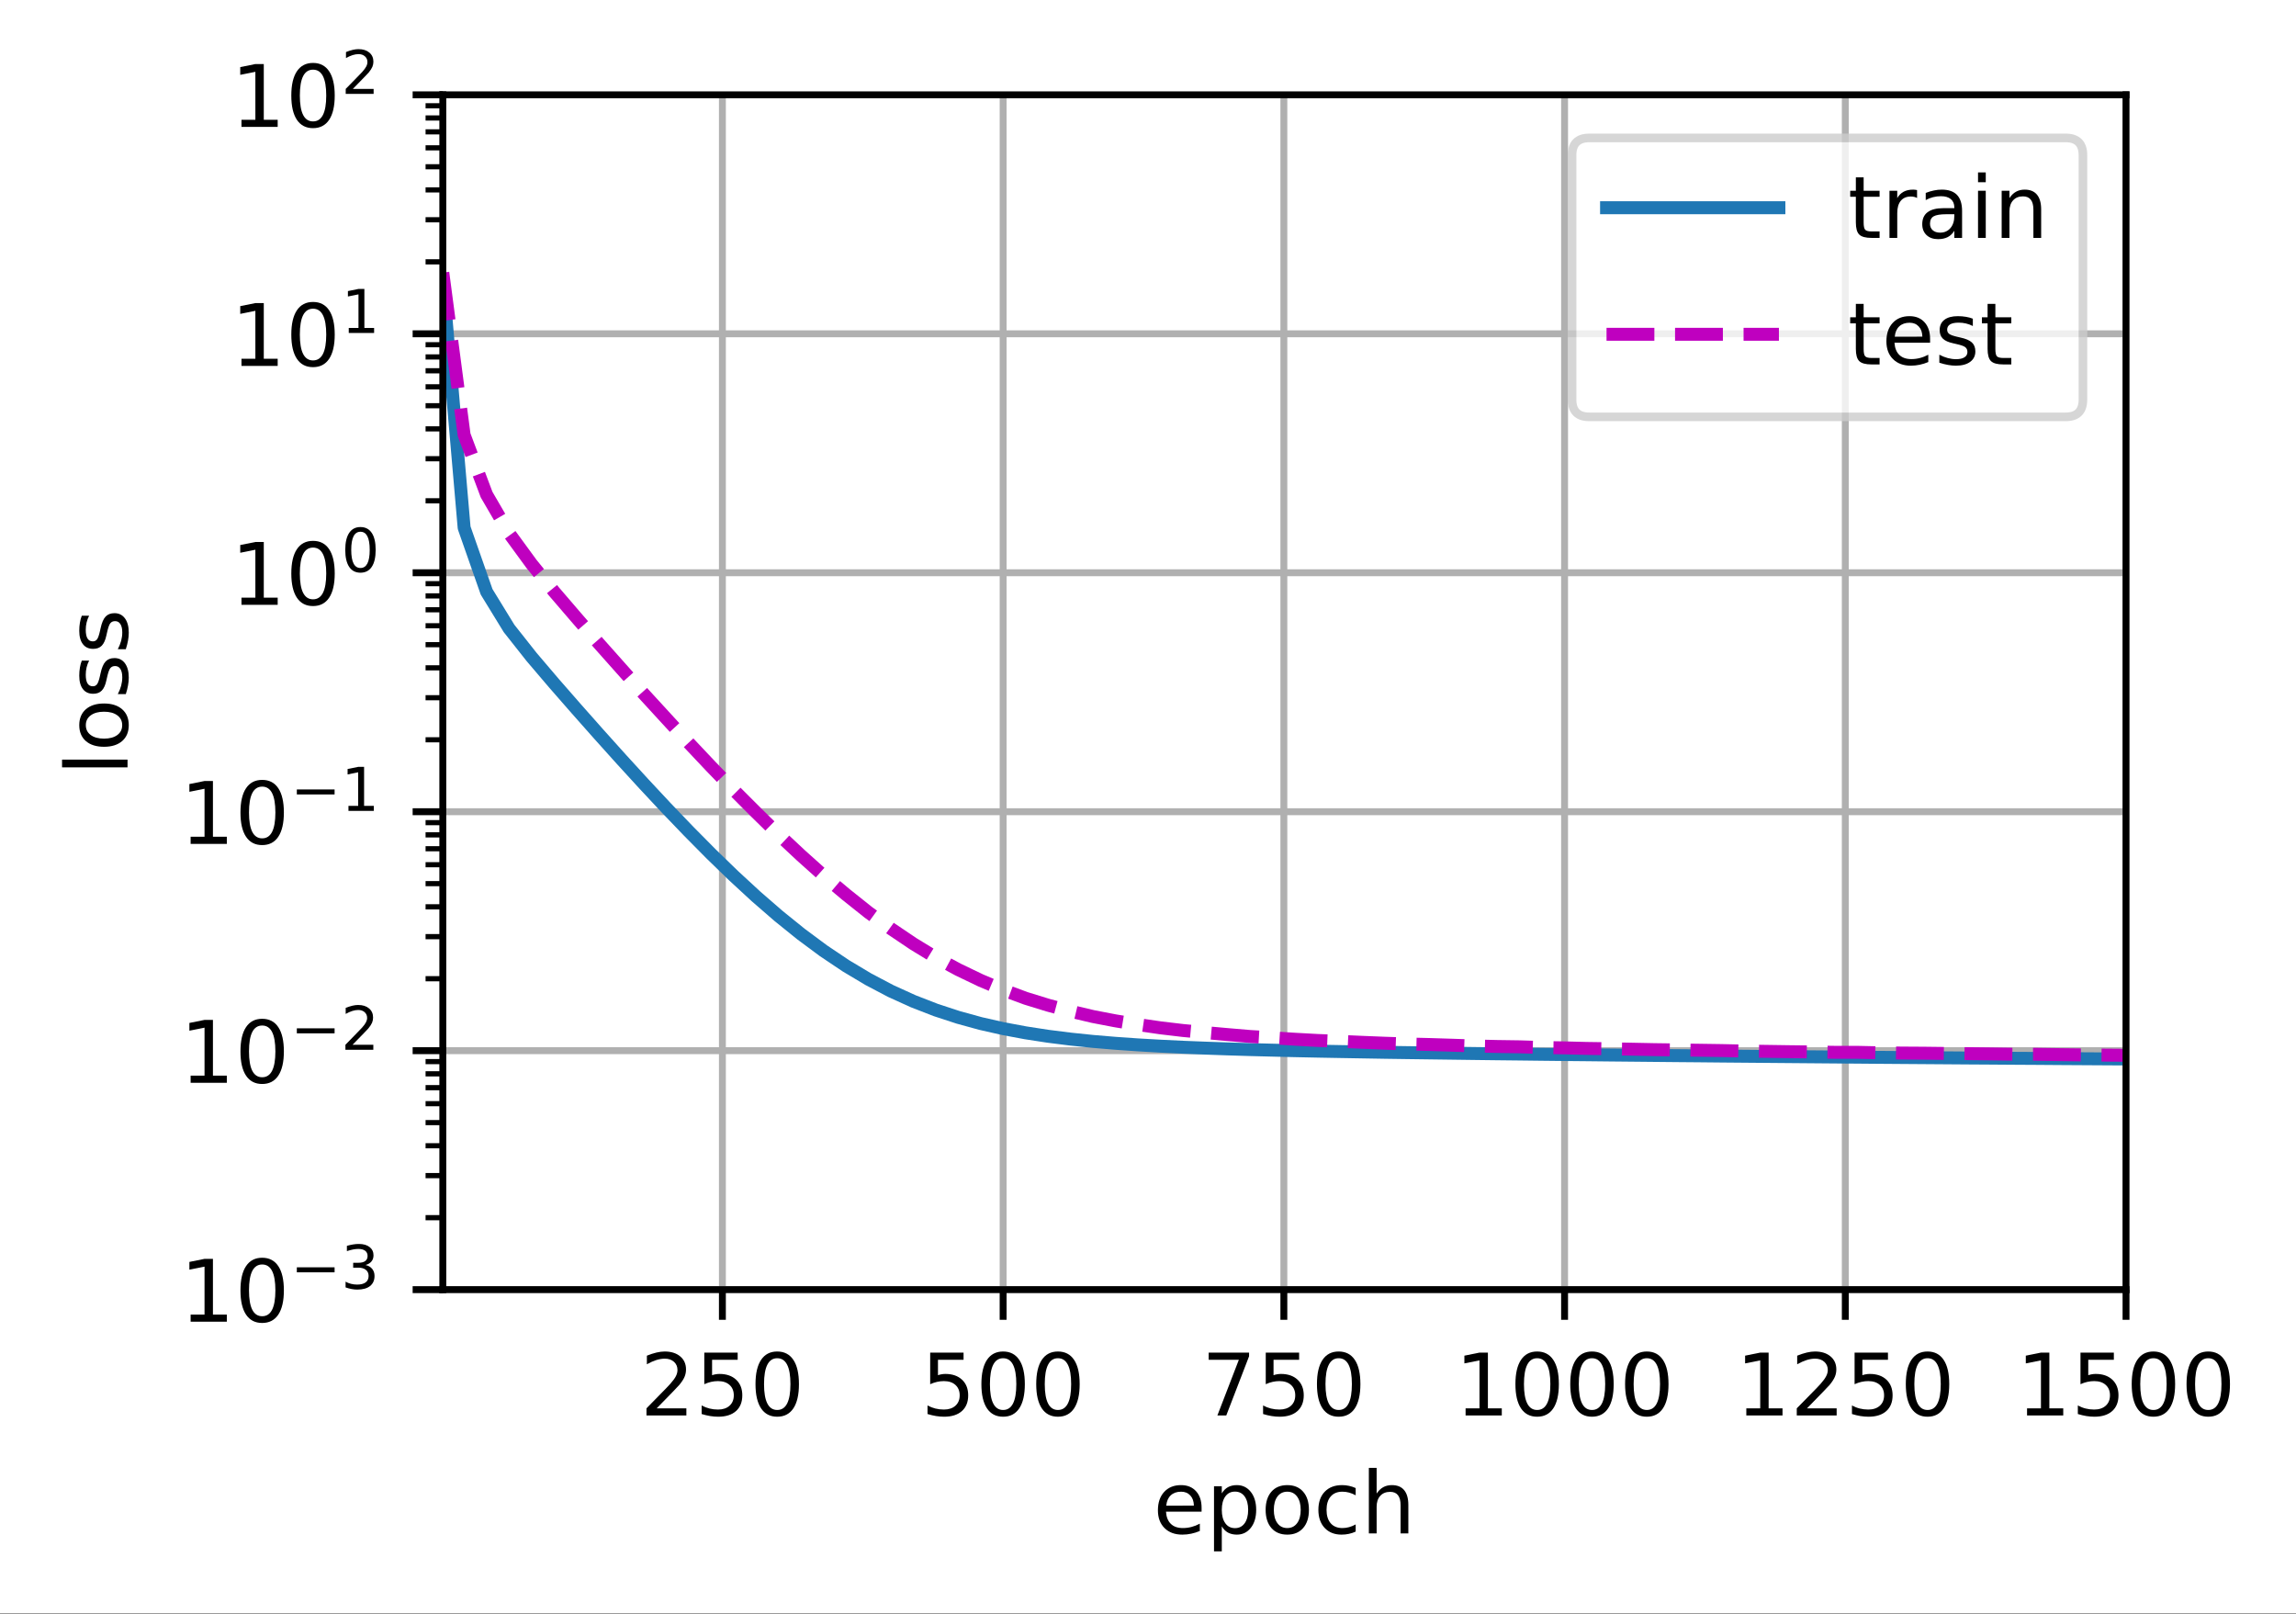 <?xml version="1.0" encoding="UTF-8"?>
<svg xmlns="http://www.w3.org/2000/svg" xmlns:xlink="http://www.w3.org/1999/xlink" width="333pt" height="234pt" viewBox="0 0 333 234" version="1.1">
<rect x="0" y="0" width="333" height="234" fill="#333333" stroke="none"/>
<defs>
<clipPath id="clip1">
  <path d="M 104 13.75 L 106 13.75 L 106 187 L 104 187 Z M 104 13.75 "/>
</clipPath>
<clipPath id="clip2">
  <path d="M 144 13.75 L 147 13.75 L 147 187 L 144 187 Z M 144 13.75 "/>
</clipPath>
<clipPath id="clip3">
  <path d="M 185 13.75 L 187 13.75 L 187 187 L 185 187 Z M 185 13.75 "/>
</clipPath>
<clipPath id="clip4">
  <path d="M 226 13.75 L 228 13.75 L 228 187 L 226 187 Z M 226 13.75 "/>
</clipPath>
<clipPath id="clip5">
  <path d="M 266 13.75 L 269 13.75 L 269 187 L 266 187 Z M 266 13.75 "/>
</clipPath>
<clipPath id="clip6">
  <path d="M 307 13.75 L 308.348 13.75 L 308.348 187 L 307 187 Z M 307 13.75 "/>
</clipPath>
<clipPath id="clip7">
  <path d="M 64.223 186 L 308.348 186 L 308.348 187 L 64.223 187 Z M 64.223 186 "/>
</clipPath>
<clipPath id="clip8">
  <path d="M 64.223 151 L 308.348 151 L 308.348 154 L 64.223 154 Z M 64.223 151 "/>
</clipPath>
<clipPath id="clip9">
  <path d="M 64.223 116 L 308.348 116 L 308.348 119 L 64.223 119 Z M 64.223 116 "/>
</clipPath>
<clipPath id="clip10">
  <path d="M 64.223 82 L 308.348 82 L 308.348 84 L 64.223 84 Z M 64.223 82 "/>
</clipPath>
<clipPath id="clip11">
  <path d="M 64.223 47 L 308.348 47 L 308.348 50 L 64.223 50 Z M 64.223 47 "/>
</clipPath>
<clipPath id="clip12">
  <path d="M 64.223 13.75 L 308.348 13.75 L 308.348 15 L 64.223 15 Z M 64.223 13.75 "/>
</clipPath>
<clipPath id="clip13">
  <path d="M 64.223 39 L 308.348 39 L 308.348 155 L 64.223 155 Z M 64.223 39 "/>
</clipPath>
<clipPath id="clip14">
  <path d="M 64.223 38 L 308.348 38 L 308.348 154 L 64.223 154 Z M 64.223 38 "/>
</clipPath>
<filter id="alpha" filterUnits="objectBoundingBox" x="0%" y="0%" width="100%" height="100%">
  <feColorMatrix type="matrix" in="SourceGraphic" values="0 0 0 0 1 0 0 0 0 1 0 0 0 0 1 0 0 0 1 0"/>
</filter>
<mask id="mask0">
  <g filter="url(#alpha)">
<rect x="0" y="0" width="333" height="234" style="fill:rgb(0%,0%,0%);fill-opacity:0.8;stroke:none;"/>
  </g>
</mask>
<clipPath id="clip15">
  <rect x="0" y="0" width="333" height="234"/>
</clipPath>
<g id="surface5" clip-path="url(#clip15)">
<path style="fill-rule:nonzero;fill:rgb(100%,100%,100%);fill-opacity:1;stroke-width:1;stroke-linecap:butt;stroke-linejoin:miter;stroke:rgb(80%,80%,80%);stroke-opacity:1;stroke-miterlimit:4;" d="M 184.403 48.356 L 239.678 48.356 C 241.012 48.356 241.678 47.688 241.678 46.356 L 241.678 18 C 241.678 16.666 241.012 16 239.678 16 L 184.403 16 C 183.069 16 182.403 16.666 182.403 18 L 182.403 46.356 C 182.403 47.688 183.069 48.356 184.403 48.356 Z M 184.403 48.356 " transform="matrix(1.25,0,0,1.25,0,0)"/>
</g>
</defs>
<g id="surface1">
<path style=" stroke:none;fill-rule:nonzero;fill:rgb(100%,100%,100%);fill-opacity:1;" d="M 0 233.945 L 333.254 233.945 L 333.254 0 L 0 0 Z M 0 233.945 "/>
<path style=" stroke:none;fill-rule:nonzero;fill:rgb(100%,100%,100%);fill-opacity:1;" d="M 64.223 187 L 308.348 187 L 308.348 13.75 L 64.223 13.75 Z M 64.223 187 "/>
<g clip-path="url(#clip1)" clip-rule="nonzero">
<path style="fill:none;stroke-width:0.8;stroke-linecap:square;stroke-linejoin:round;stroke:rgb(69.02%,69.02%,69.02%);stroke-opacity:1;stroke-miterlimit:4;" d="M 83.819 149.6 L 83.819 11 " transform="matrix(1.25,0,0,1.25,0,0)"/>
</g>
<path style="fill:none;stroke-width:0.8;stroke-linecap:butt;stroke-linejoin:round;stroke:rgb(0%,0%,0%);stroke-opacity:1;stroke-miterlimit:4;" d="M -0.001 0.001 L -0.001 3.501 " transform="matrix(1.25,0,0,1.25,104.774,186.999)"/>
<path style=" stroke:none;fill-rule:nonzero;fill:rgb(0%,0%,0%);fill-opacity:1;" d="M 95.242 204.211 L 99.547 204.211 L 99.547 205.246 L 93.762 205.246 L 93.762 204.211 C 94.227 203.727 94.867 203.074 95.672 202.262 C 96.48 201.445 96.988 200.918 97.195 200.68 C 97.59 200.238 97.867 199.863 98.023 199.555 C 98.18 199.25 98.258 198.945 98.258 198.648 C 98.258 198.164 98.09 197.77 97.75 197.465 C 97.41 197.16 96.965 197.008 96.422 197.008 C 96.035 197.008 95.625 197.074 95.195 197.207 C 94.77 197.344 94.309 197.547 93.82 197.82 L 93.82 196.574 C 94.316 196.375 94.781 196.223 95.211 196.121 C 95.645 196.02 96.039 195.969 96.398 195.969 C 97.34 195.969 98.094 196.207 98.656 196.68 C 99.215 197.148 99.496 197.781 99.496 198.57 C 99.496 198.945 99.426 199.301 99.285 199.637 C 99.148 199.969 98.891 200.367 98.52 200.82 C 98.418 200.941 98.094 201.281 97.551 201.844 C 97.004 202.41 96.238 203.195 95.242 204.211 Z M 95.242 204.211 "/>
<path style=" stroke:none;fill-rule:nonzero;fill:rgb(0%,0%,0%);fill-opacity:1;" d="M 102.148 196.133 L 106.988 196.133 L 106.988 197.172 L 103.277 197.172 L 103.277 199.406 C 103.453 199.344 103.633 199.297 103.812 199.27 C 103.992 199.238 104.172 199.223 104.352 199.223 C 105.367 199.223 106.172 199.504 106.766 200.059 C 107.363 200.617 107.66 201.371 107.66 202.324 C 107.66 203.305 107.355 204.066 106.742 204.609 C 106.133 205.152 105.273 205.426 104.16 205.426 C 103.777 205.426 103.387 205.391 102.992 205.328 C 102.594 205.262 102.188 205.164 101.762 205.035 L 101.762 203.793 C 102.129 203.992 102.508 204.141 102.898 204.238 C 103.289 204.336 103.699 204.387 104.137 204.387 C 104.84 204.387 105.398 204.199 105.809 203.832 C 106.219 203.461 106.426 202.957 106.426 202.324 C 106.426 201.688 106.219 201.188 105.809 200.816 C 105.398 200.445 104.84 200.262 104.137 200.262 C 103.805 200.262 103.477 200.297 103.148 200.371 C 102.824 200.441 102.488 200.559 102.148 200.711 Z M 102.148 196.133 "/>
<path style=" stroke:none;fill-rule:nonzero;fill:rgb(0%,0%,0%);fill-opacity:1;" d="M 112.723 196.945 C 112.09 196.945 111.613 197.258 111.293 197.883 C 110.973 198.508 110.812 199.445 110.812 200.699 C 110.812 201.949 110.973 202.887 111.293 203.512 C 111.613 204.137 112.09 204.449 112.723 204.449 C 113.363 204.449 113.84 204.137 114.16 203.512 C 114.48 202.887 114.641 201.949 114.641 200.699 C 114.641 199.445 114.48 198.508 114.16 197.883 C 113.84 197.258 113.363 196.945 112.723 196.945 Z M 112.723 195.969 C 113.746 195.969 114.527 196.375 115.066 197.184 C 115.605 197.988 115.875 199.164 115.875 200.699 C 115.875 202.234 115.605 203.406 115.066 204.215 C 114.527 205.02 113.746 205.426 112.723 205.426 C 111.703 205.426 110.922 205.02 110.383 204.215 C 109.844 203.406 109.574 202.234 109.574 200.699 C 109.574 199.164 109.844 197.988 110.383 197.184 C 110.922 196.375 111.703 195.969 112.723 195.969 Z M 112.723 195.969 "/>
<g clip-path="url(#clip2)" clip-rule="nonzero">
<path style="fill:none;stroke-width:0.8;stroke-linecap:square;stroke-linejoin:round;stroke:rgb(69.02%,69.02%,69.02%);stroke-opacity:1;stroke-miterlimit:4;" d="M 116.391 149.6 L 116.391 11 " transform="matrix(1.25,0,0,1.25,0,0)"/>
</g>
<path style="fill:none;stroke-width:0.8;stroke-linecap:butt;stroke-linejoin:round;stroke:rgb(0%,0%,0%);stroke-opacity:1;stroke-miterlimit:4;" d="M -0.001 0.001 L -0.001 3.501 " transform="matrix(1.25,0,0,1.25,145.489,186.999)"/>
<path style=" stroke:none;fill-rule:nonzero;fill:rgb(0%,0%,0%);fill-opacity:1;" d="M 134.91 196.133 L 139.75 196.133 L 139.75 197.172 L 136.039 197.172 L 136.039 199.406 C 136.215 199.344 136.395 199.297 136.574 199.27 C 136.754 199.238 136.934 199.223 137.113 199.223 C 138.129 199.223 138.934 199.504 139.527 200.059 C 140.125 200.617 140.422 201.371 140.422 202.324 C 140.422 203.305 140.117 204.066 139.504 204.609 C 138.895 205.152 138.035 205.426 136.922 205.426 C 136.539 205.426 136.148 205.391 135.754 205.328 C 135.355 205.262 134.949 205.164 134.523 205.035 L 134.523 203.793 C 134.891 203.992 135.27 204.141 135.66 204.238 C 136.051 204.336 136.461 204.387 136.898 204.387 C 137.602 204.387 138.16 204.199 138.57 203.832 C 138.98 203.461 139.188 202.957 139.188 202.324 C 139.188 201.688 138.98 201.188 138.57 200.816 C 138.16 200.445 137.602 200.262 136.898 200.262 C 136.566 200.262 136.238 200.297 135.91 200.371 C 135.586 200.441 135.25 200.559 134.91 200.711 Z M 134.91 196.133 "/>
<path style=" stroke:none;fill-rule:nonzero;fill:rgb(0%,0%,0%);fill-opacity:1;" d="M 145.484 196.945 C 144.852 196.945 144.375 197.258 144.055 197.883 C 143.734 198.508 143.574 199.445 143.574 200.699 C 143.574 201.949 143.734 202.887 144.055 203.512 C 144.375 204.137 144.852 204.449 145.484 204.449 C 146.125 204.449 146.602 204.137 146.922 203.512 C 147.242 202.887 147.402 201.949 147.402 200.699 C 147.402 199.445 147.242 198.508 146.922 197.883 C 146.602 197.258 146.125 196.945 145.484 196.945 Z M 145.484 195.969 C 146.508 195.969 147.289 196.375 147.828 197.184 C 148.367 197.988 148.637 199.164 148.637 200.699 C 148.637 202.234 148.367 203.406 147.828 204.215 C 147.289 205.02 146.508 205.426 145.484 205.426 C 144.465 205.426 143.684 205.02 143.145 204.215 C 142.605 203.406 142.336 202.234 142.336 200.699 C 142.336 199.164 142.605 197.988 143.145 197.184 C 143.684 196.375 144.465 195.969 145.484 195.969 Z M 145.484 195.969 "/>
<path style=" stroke:none;fill-rule:nonzero;fill:rgb(0%,0%,0%);fill-opacity:1;" d="M 153.438 196.945 C 152.805 196.945 152.328 197.258 152.008 197.883 C 151.688 198.508 151.527 199.445 151.527 200.699 C 151.527 201.949 151.688 202.887 152.008 203.512 C 152.328 204.137 152.805 204.449 153.438 204.449 C 154.078 204.449 154.555 204.137 154.875 203.512 C 155.195 202.887 155.355 201.949 155.355 200.699 C 155.355 199.445 155.195 198.508 154.875 197.883 C 154.555 197.258 154.078 196.945 153.438 196.945 Z M 153.438 195.969 C 154.461 195.969 155.242 196.375 155.781 197.184 C 156.32 197.988 156.59 199.164 156.59 200.699 C 156.59 202.234 156.32 203.406 155.781 204.215 C 155.242 205.02 154.461 205.426 153.438 205.426 C 152.418 205.426 151.637 205.02 151.098 204.215 C 150.559 203.406 150.289 202.234 150.289 200.699 C 150.289 199.164 150.559 197.988 151.098 197.184 C 151.637 196.375 152.418 195.969 153.438 195.969 Z M 153.438 195.969 "/>
<g clip-path="url(#clip3)" clip-rule="nonzero">
<path style="fill:none;stroke-width:0.8;stroke-linecap:square;stroke-linejoin:round;stroke:rgb(69.02%,69.02%,69.02%);stroke-opacity:1;stroke-miterlimit:4;" d="M 148.963 149.6 L 148.963 11 " transform="matrix(1.25,0,0,1.25,0,0)"/>
</g>
<path style="fill:none;stroke-width:0.8;stroke-linecap:butt;stroke-linejoin:round;stroke:rgb(0%,0%,0%);stroke-opacity:1;stroke-miterlimit:4;" d="M -0 0.001 L -0 3.501 " transform="matrix(1.25,0,0,1.25,186.204,186.999)"/>
<path style=" stroke:none;fill-rule:nonzero;fill:rgb(0%,0%,0%);fill-opacity:1;" d="M 175.301 196.133 L 181.16 196.133 L 181.16 196.66 L 177.852 205.246 L 176.562 205.246 L 179.676 197.172 L 175.301 197.172 Z M 175.301 196.133 "/>
<path style=" stroke:none;fill-rule:nonzero;fill:rgb(0%,0%,0%);fill-opacity:1;" d="M 183.578 196.133 L 188.418 196.133 L 188.418 197.172 L 184.707 197.172 L 184.707 199.406 C 184.883 199.344 185.062 199.297 185.242 199.27 C 185.422 199.238 185.602 199.223 185.781 199.223 C 186.797 199.223 187.602 199.504 188.195 200.059 C 188.789 200.617 189.09 201.371 189.09 202.324 C 189.09 203.305 188.781 204.066 188.172 204.609 C 187.562 205.152 186.699 205.426 185.59 205.426 C 185.207 205.426 184.816 205.391 184.422 205.328 C 184.023 205.262 183.613 205.164 183.191 205.035 L 183.191 203.793 C 183.559 203.992 183.938 204.141 184.328 204.238 C 184.719 204.336 185.129 204.387 185.566 204.387 C 186.27 204.387 186.828 204.199 187.238 203.832 C 187.648 203.461 187.855 202.957 187.855 202.324 C 187.855 201.688 187.648 201.188 187.238 200.816 C 186.828 200.445 186.27 200.262 185.566 200.262 C 185.234 200.262 184.906 200.297 184.578 200.371 C 184.25 200.441 183.918 200.559 183.578 200.711 Z M 183.578 196.133 "/>
<path style=" stroke:none;fill-rule:nonzero;fill:rgb(0%,0%,0%);fill-opacity:1;" d="M 194.152 196.945 C 193.52 196.945 193.043 197.258 192.723 197.883 C 192.402 198.508 192.242 199.445 192.242 200.699 C 192.242 201.949 192.402 202.887 192.723 203.512 C 193.043 204.137 193.52 204.449 194.152 204.449 C 194.793 204.449 195.27 204.137 195.59 203.512 C 195.91 202.887 196.07 201.949 196.07 200.699 C 196.07 199.445 195.91 198.508 195.59 197.883 C 195.27 197.258 194.793 196.945 194.152 196.945 Z M 194.152 195.969 C 195.176 195.969 195.957 196.375 196.496 197.184 C 197.035 197.988 197.305 199.164 197.305 200.699 C 197.305 202.234 197.035 203.406 196.496 204.215 C 195.957 205.02 195.176 205.426 194.152 205.426 C 193.133 205.426 192.352 205.02 191.812 204.215 C 191.273 203.406 191.004 202.234 191.004 200.699 C 191.004 199.164 191.273 197.988 191.812 197.184 C 192.352 196.375 193.133 195.969 194.152 195.969 Z M 194.152 195.969 "/>
<g clip-path="url(#clip4)" clip-rule="nonzero">
<path style="fill:none;stroke-width:0.8;stroke-linecap:square;stroke-linejoin:round;stroke:rgb(69.02%,69.02%,69.02%);stroke-opacity:1;stroke-miterlimit:4;" d="M 181.534 149.6 L 181.534 11 " transform="matrix(1.25,0,0,1.25,0,0)"/>
</g>
<path style="fill:none;stroke-width:0.8;stroke-linecap:butt;stroke-linejoin:round;stroke:rgb(0%,0%,0%);stroke-opacity:1;stroke-miterlimit:4;" d="M -0 0.001 L -0 3.501 " transform="matrix(1.25,0,0,1.25,226.918,186.999)"/>
<path style=" stroke:none;fill-rule:nonzero;fill:rgb(0%,0%,0%);fill-opacity:1;" d="M 212.562 204.211 L 214.578 204.211 L 214.578 197.258 L 212.387 197.695 L 212.387 196.574 L 214.566 196.133 L 215.797 196.133 L 215.797 204.211 L 217.812 204.211 L 217.812 205.246 L 212.562 205.246 Z M 212.562 204.211 "/>
<path style=" stroke:none;fill-rule:nonzero;fill:rgb(0%,0%,0%);fill-opacity:1;" d="M 222.938 196.945 C 222.305 196.945 221.828 197.258 221.508 197.883 C 221.188 198.508 221.027 199.445 221.027 200.699 C 221.027 201.949 221.188 202.887 221.508 203.512 C 221.828 204.137 222.305 204.449 222.938 204.449 C 223.578 204.449 224.055 204.137 224.375 203.512 C 224.695 202.887 224.855 201.949 224.855 200.699 C 224.855 199.445 224.695 198.508 224.375 197.883 C 224.055 197.258 223.578 196.945 222.938 196.945 Z M 222.938 195.969 C 223.961 195.969 224.742 196.375 225.281 197.184 C 225.82 197.988 226.09 199.164 226.09 200.699 C 226.09 202.234 225.82 203.406 225.281 204.215 C 224.742 205.02 223.961 205.426 222.938 205.426 C 221.918 205.426 221.137 205.02 220.598 204.215 C 220.059 203.406 219.789 202.234 219.789 200.699 C 219.789 199.164 220.059 197.988 220.598 197.184 C 221.137 196.375 221.918 195.969 222.938 195.969 Z M 222.938 195.969 "/>
<path style=" stroke:none;fill-rule:nonzero;fill:rgb(0%,0%,0%);fill-opacity:1;" d="M 230.891 196.945 C 230.258 196.945 229.777 197.258 229.457 197.883 C 229.141 198.508 228.98 199.445 228.98 200.699 C 228.98 201.949 229.141 202.887 229.457 203.512 C 229.777 204.137 230.258 204.449 230.891 204.449 C 231.531 204.449 232.008 204.137 232.328 203.512 C 232.648 202.887 232.809 201.949 232.809 200.699 C 232.809 199.445 232.648 198.508 232.328 197.883 C 232.008 197.258 231.531 196.945 230.891 196.945 Z M 230.891 195.969 C 231.914 195.969 232.691 196.375 233.23 197.184 C 233.77 197.988 234.039 199.164 234.039 200.699 C 234.039 202.234 233.77 203.406 233.23 204.215 C 232.691 205.02 231.914 205.426 230.891 205.426 C 229.871 205.426 229.09 205.02 228.551 204.215 C 228.012 203.406 227.742 202.234 227.742 200.699 C 227.742 199.164 228.012 197.988 228.551 197.184 C 229.09 196.375 229.871 195.969 230.891 195.969 Z M 230.891 195.969 "/>
<path style=" stroke:none;fill-rule:nonzero;fill:rgb(0%,0%,0%);fill-opacity:1;" d="M 238.844 196.945 C 238.211 196.945 237.73 197.258 237.41 197.883 C 237.094 198.508 236.934 199.445 236.934 200.699 C 236.934 201.949 237.094 202.887 237.41 203.512 C 237.73 204.137 238.211 204.449 238.844 204.449 C 239.484 204.449 239.961 204.137 240.281 203.512 C 240.602 202.887 240.762 201.949 240.762 200.699 C 240.762 199.445 240.602 198.508 240.281 197.883 C 239.961 197.258 239.484 196.945 238.844 196.945 Z M 238.844 195.969 C 239.867 195.969 240.645 196.375 241.184 197.184 C 241.723 197.988 241.992 199.164 241.992 200.699 C 241.992 202.234 241.723 203.406 241.184 204.215 C 240.645 205.02 239.867 205.426 238.844 205.426 C 237.824 205.426 237.043 205.02 236.504 204.215 C 235.965 203.406 235.695 202.234 235.695 200.699 C 235.695 199.164 235.965 197.988 236.504 197.184 C 237.043 196.375 237.824 195.969 238.844 195.969 Z M 238.844 195.969 "/>
<g clip-path="url(#clip5)" clip-rule="nonzero">
<path style="fill:none;stroke-width:0.8;stroke-linecap:square;stroke-linejoin:round;stroke:rgb(69.02%,69.02%,69.02%);stroke-opacity:1;stroke-miterlimit:4;" d="M 214.106 149.6 L 214.106 11 " transform="matrix(1.25,0,0,1.25,0,0)"/>
</g>
<path style="fill:none;stroke-width:0.8;stroke-linecap:butt;stroke-linejoin:round;stroke:rgb(0%,0%,0%);stroke-opacity:1;stroke-miterlimit:4;" d="M -0 0.001 L -0 3.501 " transform="matrix(1.25,0,0,1.25,267.633,186.999)"/>
<path style=" stroke:none;fill-rule:nonzero;fill:rgb(0%,0%,0%);fill-opacity:1;" d="M 253.277 204.211 L 255.293 204.211 L 255.293 197.258 L 253.102 197.695 L 253.102 196.574 L 255.281 196.133 L 256.512 196.133 L 256.512 204.211 L 258.527 204.211 L 258.527 205.246 L 253.277 205.246 Z M 253.277 204.211 "/>
<path style=" stroke:none;fill-rule:nonzero;fill:rgb(0%,0%,0%);fill-opacity:1;" d="M 262.078 204.211 L 266.379 204.211 L 266.379 205.246 L 260.594 205.246 L 260.594 204.211 C 261.062 203.727 261.699 203.074 262.508 202.262 C 263.316 201.445 263.824 200.918 264.031 200.68 C 264.426 200.238 264.699 199.863 264.855 199.555 C 265.016 199.25 265.094 198.945 265.094 198.648 C 265.094 198.164 264.922 197.77 264.582 197.465 C 264.242 197.16 263.801 197.008 263.254 197.008 C 262.867 197.008 262.461 197.074 262.031 197.207 C 261.602 197.344 261.145 197.547 260.656 197.82 L 260.656 196.574 C 261.152 196.375 261.617 196.223 262.047 196.121 C 262.48 196.02 262.875 195.969 263.23 195.969 C 264.176 195.969 264.93 196.207 265.488 196.68 C 266.051 197.148 266.332 197.781 266.332 198.57 C 266.332 198.945 266.262 199.301 266.121 199.637 C 265.98 199.969 265.727 200.367 265.355 200.82 C 265.254 200.941 264.93 201.281 264.383 201.844 C 263.84 202.41 263.07 203.195 262.078 204.211 Z M 262.078 204.211 "/>
<path style=" stroke:none;fill-rule:nonzero;fill:rgb(0%,0%,0%);fill-opacity:1;" d="M 268.98 196.133 L 273.82 196.133 L 273.82 197.172 L 270.109 197.172 L 270.109 199.406 C 270.289 199.344 270.469 199.297 270.645 199.27 C 270.824 199.238 271.004 199.223 271.184 199.223 C 272.203 199.223 273.008 199.504 273.602 200.059 C 274.195 200.617 274.492 201.371 274.492 202.324 C 274.492 203.305 274.188 204.066 273.578 204.609 C 272.969 205.152 272.105 205.426 270.996 205.426 C 270.613 205.426 270.223 205.391 269.824 205.328 C 269.43 205.262 269.02 205.164 268.598 205.035 L 268.598 203.793 C 268.965 203.992 269.34 204.141 269.73 204.238 C 270.121 204.336 270.535 204.387 270.969 204.387 C 271.676 204.387 272.23 204.199 272.641 203.832 C 273.055 203.461 273.258 202.957 273.258 202.324 C 273.258 201.688 273.055 201.188 272.641 200.816 C 272.23 200.445 271.676 200.262 270.969 200.262 C 270.641 200.262 270.312 200.297 269.984 200.371 C 269.656 200.441 269.324 200.559 268.98 200.711 Z M 268.98 196.133 "/>
<path style=" stroke:none;fill-rule:nonzero;fill:rgb(0%,0%,0%);fill-opacity:1;" d="M 279.559 196.945 C 278.926 196.945 278.445 197.258 278.125 197.883 C 277.809 198.508 277.648 199.445 277.648 200.699 C 277.648 201.949 277.809 202.887 278.125 203.512 C 278.445 204.137 278.926 204.449 279.559 204.449 C 280.199 204.449 280.676 204.137 280.996 203.512 C 281.316 202.887 281.477 201.949 281.477 200.699 C 281.477 199.445 281.316 198.508 280.996 197.883 C 280.676 197.258 280.199 196.945 279.559 196.945 Z M 279.559 195.969 C 280.582 195.969 281.359 196.375 281.898 197.184 C 282.438 197.988 282.707 199.164 282.707 200.699 C 282.707 202.234 282.438 203.406 281.898 204.215 C 281.359 205.02 280.582 205.426 279.559 205.426 C 278.539 205.426 277.758 205.02 277.219 204.215 C 276.68 203.406 276.41 202.234 276.41 200.699 C 276.41 199.164 276.68 197.988 277.219 197.184 C 277.758 196.375 278.539 195.969 279.559 195.969 Z M 279.559 195.969 "/>
<g clip-path="url(#clip6)" clip-rule="nonzero">
<path style="fill:none;stroke-width:0.8;stroke-linecap:square;stroke-linejoin:round;stroke:rgb(69.02%,69.02%,69.02%);stroke-opacity:1;stroke-miterlimit:4;" d="M 246.678 149.6 L 246.678 11 " transform="matrix(1.25,0,0,1.25,0,0)"/>
</g>
<path style="fill:none;stroke-width:0.8;stroke-linecap:butt;stroke-linejoin:round;stroke:rgb(0%,0%,0%);stroke-opacity:1;stroke-miterlimit:4;" d="M 0 0.001 L 0 3.501 " transform="matrix(1.25,0,0,1.25,308.348,186.999)"/>
<path style=" stroke:none;fill-rule:nonzero;fill:rgb(0%,0%,0%);fill-opacity:1;" d="M 293.992 204.211 L 296.008 204.211 L 296.008 197.258 L 293.812 197.695 L 293.812 196.574 L 295.992 196.133 L 297.227 196.133 L 297.227 204.211 L 299.242 204.211 L 299.242 205.246 L 293.992 205.246 Z M 293.992 204.211 "/>
<path style=" stroke:none;fill-rule:nonzero;fill:rgb(0%,0%,0%);fill-opacity:1;" d="M 301.742 196.133 L 306.582 196.133 L 306.582 197.172 L 302.871 197.172 L 302.871 199.406 C 303.051 199.344 303.23 199.297 303.406 199.27 C 303.586 199.238 303.766 199.223 303.945 199.223 C 304.965 199.223 305.77 199.504 306.363 200.059 C 306.957 200.617 307.254 201.371 307.254 202.324 C 307.254 203.305 306.949 204.066 306.34 204.609 C 305.73 205.152 304.867 205.426 303.758 205.426 C 303.375 205.426 302.984 205.391 302.586 205.328 C 302.191 205.262 301.781 205.164 301.359 205.035 L 301.359 203.793 C 301.727 203.992 302.102 204.141 302.492 204.238 C 302.883 204.336 303.297 204.387 303.73 204.387 C 304.438 204.387 304.992 204.199 305.402 203.832 C 305.816 203.461 306.02 202.957 306.02 202.324 C 306.02 201.688 305.816 201.188 305.402 200.816 C 304.992 200.445 304.438 200.262 303.73 200.262 C 303.402 200.262 303.074 200.297 302.746 200.371 C 302.418 200.441 302.086 200.559 301.742 200.711 Z M 301.742 196.133 "/>
<path style=" stroke:none;fill-rule:nonzero;fill:rgb(0%,0%,0%);fill-opacity:1;" d="M 312.32 196.945 C 311.688 196.945 311.207 197.258 310.887 197.883 C 310.57 198.508 310.41 199.445 310.41 200.699 C 310.41 201.949 310.57 202.887 310.887 203.512 C 311.207 204.137 311.688 204.449 312.32 204.449 C 312.961 204.449 313.438 204.137 313.758 203.512 C 314.078 202.887 314.238 201.949 314.238 200.699 C 314.238 199.445 314.078 198.508 313.758 197.883 C 313.438 197.258 312.961 196.945 312.32 196.945 Z M 312.32 195.969 C 313.344 195.969 314.121 196.375 314.66 197.184 C 315.199 197.988 315.469 199.164 315.469 200.699 C 315.469 202.234 315.199 203.406 314.66 204.215 C 314.121 205.02 313.344 205.426 312.32 205.426 C 311.301 205.426 310.52 205.02 309.98 204.215 C 309.441 203.406 309.172 202.234 309.172 200.699 C 309.172 199.164 309.441 197.988 309.98 197.184 C 310.52 196.375 311.301 195.969 312.32 195.969 Z M 312.32 195.969 "/>
<path style=" stroke:none;fill-rule:nonzero;fill:rgb(0%,0%,0%);fill-opacity:1;" d="M 320.273 196.945 C 319.637 196.945 319.16 197.258 318.84 197.883 C 318.523 198.508 318.363 199.445 318.363 200.699 C 318.363 201.949 318.523 202.887 318.84 203.512 C 319.16 204.137 319.637 204.449 320.273 204.449 C 320.91 204.449 321.391 204.137 321.711 203.512 C 322.031 202.887 322.191 201.949 322.191 200.699 C 322.191 199.445 322.031 198.508 321.711 197.883 C 321.391 197.258 320.91 196.945 320.273 196.945 Z M 320.273 195.969 C 321.293 195.969 322.074 196.375 322.613 197.184 C 323.152 197.988 323.422 199.164 323.422 200.699 C 323.422 202.234 323.152 203.406 322.613 204.215 C 322.074 205.02 321.293 205.426 320.273 205.426 C 319.25 205.426 318.473 205.02 317.934 204.215 C 317.395 203.406 317.125 202.234 317.125 200.699 C 317.125 199.164 317.395 197.988 317.934 197.184 C 318.473 196.375 319.25 195.969 320.273 195.969 Z M 320.273 195.969 "/>
<path style=" stroke:none;fill-rule:nonzero;fill:rgb(0%,0%,0%);fill-opacity:1;" d="M 174.273 218.645 L 174.273 219.195 L 169.109 219.195 C 169.16 219.969 169.395 220.559 169.812 220.961 C 170.227 221.367 170.809 221.57 171.555 221.57 C 171.984 221.57 172.402 221.516 172.805 221.41 C 173.211 221.305 173.613 221.148 174.016 220.934 L 174.016 221.996 C 173.609 222.168 173.195 222.297 172.773 222.387 C 172.352 222.477 171.922 222.523 171.484 222.523 C 170.395 222.523 169.531 222.207 168.895 221.57 C 168.258 220.938 167.938 220.078 167.938 218.992 C 167.938 217.875 168.242 216.988 168.844 216.332 C 169.449 215.672 170.266 215.344 171.289 215.344 C 172.211 215.344 172.938 215.641 173.473 216.234 C 174.008 216.824 174.273 217.629 174.273 218.645 Z M 173.152 218.316 C 173.145 217.703 172.973 217.211 172.637 216.848 C 172.301 216.48 171.855 216.297 171.305 216.297 C 170.676 216.297 170.176 216.473 169.797 216.828 C 169.422 217.18 169.207 217.68 169.148 218.324 Z M 173.152 218.316 "/>
<path style=" stroke:none;fill-rule:nonzero;fill:rgb(0%,0%,0%);fill-opacity:1;" d="M 177.203 221.32 L 177.203 224.945 L 176.074 224.945 L 176.074 215.508 L 177.203 215.508 L 177.203 216.547 C 177.441 216.141 177.738 215.84 178.098 215.641 C 178.461 215.445 178.891 215.344 179.391 215.344 C 180.219 215.344 180.895 215.676 181.414 216.332 C 181.934 216.992 182.191 217.859 182.191 218.934 C 182.191 220.008 181.934 220.875 181.414 221.535 C 180.895 222.191 180.219 222.523 179.391 222.523 C 178.891 222.523 178.461 222.422 178.098 222.227 C 177.738 222.027 177.441 221.727 177.203 221.32 Z M 181.027 218.934 C 181.027 218.105 180.855 217.461 180.516 216.988 C 180.176 216.52 179.711 216.285 179.117 216.285 C 178.52 216.285 178.055 216.52 177.715 216.988 C 177.375 217.461 177.203 218.105 177.203 218.934 C 177.203 219.758 177.375 220.406 177.715 220.875 C 178.055 221.348 178.52 221.582 179.117 221.582 C 179.711 221.582 180.176 221.348 180.516 220.875 C 180.855 220.406 181.027 219.758 181.027 218.934 Z M 181.027 218.934 "/>
<path style=" stroke:none;fill-rule:nonzero;fill:rgb(0%,0%,0%);fill-opacity:1;" d="M 186.703 216.297 C 186.102 216.297 185.625 216.531 185.273 217 C 184.922 217.473 184.75 218.113 184.75 218.934 C 184.75 219.75 184.922 220.395 185.27 220.863 C 185.617 221.336 186.094 221.57 186.703 221.57 C 187.301 221.57 187.773 221.332 188.125 220.863 C 188.473 220.391 188.648 219.746 188.648 218.934 C 188.648 218.121 188.473 217.48 188.125 217.008 C 187.773 216.531 187.301 216.297 186.703 216.297 Z M 186.703 215.344 C 187.68 215.344 188.445 215.664 189 216.297 C 189.562 216.934 189.84 217.809 189.84 218.934 C 189.84 220.051 189.562 220.93 189 221.566 C 188.445 222.203 187.68 222.523 186.703 222.523 C 185.719 222.523 184.953 222.203 184.398 221.566 C 183.844 220.93 183.562 220.051 183.562 218.934 C 183.562 217.809 183.844 216.934 184.398 216.297 C 184.953 215.664 185.719 215.344 186.703 215.344 Z M 186.703 215.344 "/>
<path style=" stroke:none;fill-rule:nonzero;fill:rgb(0%,0%,0%);fill-opacity:1;" d="M 196.621 215.77 L 196.621 216.82 C 196.301 216.645 195.984 216.516 195.664 216.426 C 195.348 216.34 195.023 216.297 194.699 216.297 C 193.969 216.297 193.402 216.527 193 216.988 C 192.598 217.449 192.395 218.098 192.395 218.934 C 192.395 219.766 192.598 220.414 193 220.879 C 193.402 221.34 193.969 221.57 194.699 221.57 C 195.023 221.57 195.348 221.527 195.664 221.438 C 195.984 221.352 196.301 221.219 196.621 221.043 L 196.621 222.082 C 196.305 222.23 195.98 222.34 195.645 222.41 C 195.312 222.484 194.953 222.523 194.574 222.523 C 193.547 222.523 192.727 222.199 192.121 221.551 C 191.516 220.906 191.211 220.031 191.211 218.934 C 191.211 217.816 191.52 216.941 192.129 216.305 C 192.742 215.664 193.582 215.344 194.648 215.344 C 194.996 215.344 195.332 215.379 195.66 215.453 C 195.992 215.523 196.309 215.629 196.621 215.77 Z M 196.621 215.77 "/>
<path style=" stroke:none;fill-rule:nonzero;fill:rgb(0%,0%,0%);fill-opacity:1;" d="M 204.258 218.219 L 204.258 222.344 L 203.133 222.344 L 203.133 218.254 C 203.133 217.609 203.008 217.125 202.754 216.805 C 202.504 216.48 202.125 216.32 201.621 216.32 C 201.012 216.32 200.535 216.516 200.184 216.902 C 199.836 217.285 199.66 217.812 199.66 218.48 L 199.66 222.344 L 198.531 222.344 L 198.531 212.848 L 199.66 212.848 L 199.66 216.57 C 199.93 216.16 200.246 215.852 200.609 215.648 C 200.973 215.445 201.395 215.344 201.871 215.344 C 202.656 215.344 203.25 215.586 203.652 216.074 C 204.055 216.559 204.258 217.273 204.258 218.219 Z M 204.258 218.219 "/>
<g clip-path="url(#clip7)" clip-rule="nonzero">
<path style="fill:none;stroke-width:0.8;stroke-linecap:square;stroke-linejoin:round;stroke:rgb(69.02%,69.02%,69.02%);stroke-opacity:1;stroke-miterlimit:4;" d="M 51.378 149.6 L 246.678 149.6 " transform="matrix(1.25,0,0,1.25,0,0)"/>
</g>
<path style="fill:none;stroke-width:0.8;stroke-linecap:butt;stroke-linejoin:round;stroke:rgb(0%,0%,0%);stroke-opacity:1;stroke-miterlimit:4;" d="M 0 0.001 L -3.5 0.001 " transform="matrix(1.25,0,0,1.25,64.223,186.999)"/>
<path style=" stroke:none;fill-rule:nonzero;fill:rgb(0%,0%,0%);fill-opacity:1;" d="M 27.648 190.617 L 29.664 190.617 L 29.664 183.664 L 27.469 184.102 L 27.469 182.98 L 29.648 182.539 L 30.883 182.539 L 30.883 190.617 L 32.898 190.617 L 32.898 191.652 L 27.648 191.652 Z M 27.648 190.617 "/>
<path style=" stroke:none;fill-rule:nonzero;fill:rgb(0%,0%,0%);fill-opacity:1;" d="M 38.023 183.352 C 37.391 183.352 36.91 183.664 36.59 184.289 C 36.273 184.914 36.113 185.852 36.113 187.105 C 36.113 188.355 36.273 189.293 36.59 189.918 C 36.91 190.543 37.391 190.855 38.023 190.855 C 38.664 190.855 39.141 190.543 39.461 189.918 C 39.781 189.293 39.941 188.355 39.941 187.105 C 39.941 185.852 39.781 184.914 39.461 184.289 C 39.141 183.664 38.664 183.352 38.023 183.352 Z M 38.023 182.375 C 39.047 182.375 39.824 182.781 40.363 183.59 C 40.902 184.395 41.172 185.566 41.172 187.105 C 41.172 188.641 40.902 189.812 40.363 190.621 C 39.824 191.426 39.047 191.832 38.023 191.832 C 37.004 191.832 36.223 191.426 35.684 190.621 C 35.145 189.812 34.875 188.641 34.875 187.105 C 34.875 185.566 35.145 184.395 35.684 183.59 C 36.223 182.781 37.004 182.375 38.023 182.375 Z M 38.023 182.375 "/>
<path style=" stroke:none;fill-rule:nonzero;fill:rgb(0%,0%,0%);fill-opacity:1;" d="M 43.051 183.762 L 48.527 183.762 L 48.527 184.488 L 43.051 184.488 Z M 43.051 183.762 "/>
<path style=" stroke:none;fill-rule:nonzero;fill:rgb(0%,0%,0%);fill-opacity:1;" d="M 53.004 183.426 C 53.418 183.516 53.742 183.699 53.973 183.98 C 54.203 184.258 54.32 184.602 54.32 185.012 C 54.32 185.641 54.105 186.129 53.672 186.477 C 53.238 186.82 52.621 186.992 51.824 186.992 C 51.559 186.992 51.281 186.965 51 186.914 C 50.715 186.859 50.422 186.781 50.121 186.676 L 50.121 185.844 C 50.359 185.98 50.621 186.086 50.906 186.156 C 51.191 186.23 51.488 186.266 51.801 186.266 C 52.34 186.266 52.754 186.156 53.035 185.945 C 53.32 185.73 53.461 185.422 53.461 185.012 C 53.461 184.637 53.332 184.344 53.066 184.133 C 52.805 183.918 52.438 183.812 51.969 183.812 L 51.223 183.812 L 51.223 183.102 L 52 183.102 C 52.426 183.102 52.75 183.02 52.977 182.848 C 53.199 182.68 53.312 182.434 53.312 182.117 C 53.312 181.789 53.195 181.539 52.965 181.363 C 52.734 181.188 52.402 181.098 51.969 181.098 C 51.73 181.098 51.477 181.125 51.207 181.176 C 50.934 181.227 50.637 181.309 50.312 181.414 L 50.312 180.648 C 50.641 180.555 50.949 180.488 51.234 180.441 C 51.52 180.395 51.789 180.375 52.043 180.375 C 52.699 180.375 53.219 180.523 53.598 180.82 C 53.98 181.117 54.172 181.52 54.172 182.027 C 54.172 182.379 54.07 182.68 53.867 182.922 C 53.664 183.164 53.379 183.332 53.004 183.426 Z M 53.004 183.426 "/>
<g clip-path="url(#clip8)" clip-rule="nonzero">
<path style="fill:none;stroke-width:0.8;stroke-linecap:square;stroke-linejoin:round;stroke:rgb(69.02%,69.02%,69.02%);stroke-opacity:1;stroke-miterlimit:4;" d="M 51.378 121.878 L 246.678 121.878 " transform="matrix(1.25,0,0,1.25,0,0)"/>
</g>
<path style="fill:none;stroke-width:0.8;stroke-linecap:butt;stroke-linejoin:round;stroke:rgb(0%,0%,0%);stroke-opacity:1;stroke-miterlimit:4;" d="M 0 -0.001 L -3.5 -0.001 " transform="matrix(1.25,0,0,1.25,64.223,152.349)"/>
<path style=" stroke:none;fill-rule:nonzero;fill:rgb(0%,0%,0%);fill-opacity:1;" d="M 27.648 155.965 L 29.664 155.965 L 29.664 149.012 L 27.469 149.453 L 27.469 148.328 L 29.648 147.891 L 30.883 147.891 L 30.883 155.965 L 32.898 155.965 L 32.898 157.004 L 27.648 157.004 Z M 27.648 155.965 "/>
<path style=" stroke:none;fill-rule:nonzero;fill:rgb(0%,0%,0%);fill-opacity:1;" d="M 38.023 148.703 C 37.391 148.703 36.91 149.016 36.59 149.641 C 36.273 150.262 36.113 151.203 36.113 152.457 C 36.113 153.703 36.273 154.641 36.59 155.266 C 36.91 155.891 37.391 156.203 38.023 156.203 C 38.664 156.203 39.141 155.891 39.461 155.266 C 39.781 154.641 39.941 153.703 39.941 152.457 C 39.941 151.203 39.781 150.262 39.461 149.641 C 39.141 149.016 38.664 148.703 38.023 148.703 Z M 38.023 147.727 C 39.047 147.727 39.824 148.129 40.363 148.938 C 40.902 149.746 41.172 150.918 41.172 152.457 C 41.172 153.988 40.902 155.16 40.363 155.969 C 39.824 156.777 39.047 157.18 38.023 157.18 C 37.004 157.18 36.223 156.777 35.684 155.969 C 35.145 155.16 34.875 153.988 34.875 152.457 C 34.875 150.918 35.145 149.746 35.684 148.938 C 36.223 148.129 37.004 147.727 38.023 147.727 Z M 38.023 147.727 "/>
<path style=" stroke:none;fill-rule:nonzero;fill:rgb(0%,0%,0%);fill-opacity:1;" d="M 43.051 149.109 L 48.527 149.109 L 48.527 149.836 L 43.051 149.836 Z M 43.051 149.109 "/>
<path style=" stroke:none;fill-rule:nonzero;fill:rgb(0%,0%,0%);fill-opacity:1;" d="M 51.133 151.492 L 54.145 151.492 L 54.145 152.219 L 50.098 152.219 L 50.098 151.492 C 50.422 151.152 50.871 150.699 51.434 150.125 C 52 149.555 52.355 149.188 52.5 149.02 C 52.777 148.711 52.969 148.449 53.078 148.234 C 53.188 148.02 53.246 147.809 53.246 147.598 C 53.246 147.262 53.125 146.984 52.887 146.77 C 52.648 146.555 52.34 146.449 51.957 146.449 C 51.688 146.449 51.402 146.496 51.102 146.59 C 50.801 146.684 50.48 146.828 50.137 147.02 L 50.137 146.145 C 50.484 146.008 50.809 145.902 51.113 145.828 C 51.414 145.758 51.691 145.723 51.941 145.723 C 52.602 145.723 53.129 145.887 53.523 146.219 C 53.914 146.551 54.109 146.992 54.109 147.543 C 54.109 147.805 54.062 148.055 53.965 148.289 C 53.867 148.523 53.688 148.801 53.426 149.121 C 53.355 149.203 53.129 149.441 52.75 149.836 C 52.367 150.23 51.828 150.781 51.133 151.492 Z M 51.133 151.492 "/>
<g clip-path="url(#clip9)" clip-rule="nonzero">
<path style="fill:none;stroke-width:0.8;stroke-linecap:square;stroke-linejoin:round;stroke:rgb(69.02%,69.02%,69.02%);stroke-opacity:1;stroke-miterlimit:4;" d="M 51.378 94.159 L 246.678 94.159 " transform="matrix(1.25,0,0,1.25,0,0)"/>
</g>
<path style="fill:none;stroke-width:0.8;stroke-linecap:butt;stroke-linejoin:round;stroke:rgb(0%,0%,0%);stroke-opacity:1;stroke-miterlimit:4;" d="M 0 0 L -3.5 0 " transform="matrix(1.25,0,0,1.25,64.223,117.699)"/>
<path style=" stroke:none;fill-rule:nonzero;fill:rgb(0%,0%,0%);fill-opacity:1;" d="M 27.648 121.324 L 29.664 121.324 L 29.664 114.371 L 27.469 114.812 L 27.469 113.688 L 29.648 113.25 L 30.883 113.25 L 30.883 121.324 L 32.898 121.324 L 32.898 122.363 L 27.648 122.363 Z M 27.648 121.324 "/>
<path style=" stroke:none;fill-rule:nonzero;fill:rgb(0%,0%,0%);fill-opacity:1;" d="M 38.023 114.062 C 37.391 114.062 36.91 114.375 36.59 115 C 36.273 115.621 36.113 116.562 36.113 117.816 C 36.113 119.062 36.273 120 36.59 120.625 C 36.91 121.25 37.391 121.562 38.023 121.562 C 38.664 121.562 39.141 121.25 39.461 120.625 C 39.781 120 39.941 119.062 39.941 117.816 C 39.941 116.562 39.781 115.621 39.461 115 C 39.141 114.375 38.664 114.062 38.023 114.062 Z M 38.023 113.086 C 39.047 113.086 39.824 113.488 40.363 114.297 C 40.902 115.105 41.172 116.277 41.172 117.816 C 41.172 119.348 40.902 120.52 40.363 121.328 C 39.824 122.137 39.047 122.539 38.023 122.539 C 37.004 122.539 36.223 122.137 35.684 121.328 C 35.145 120.52 34.875 119.348 34.875 117.816 C 34.875 116.277 35.145 115.105 35.684 114.297 C 36.223 113.488 37.004 113.086 38.023 113.086 Z M 38.023 113.086 "/>
<path style=" stroke:none;fill-rule:nonzero;fill:rgb(0%,0%,0%);fill-opacity:1;" d="M 43.051 114.473 L 48.527 114.473 L 48.527 115.195 L 43.051 115.195 Z M 43.051 114.473 "/>
<path style=" stroke:none;fill-rule:nonzero;fill:rgb(0%,0%,0%);fill-opacity:1;" d="M 50.539 116.852 L 51.949 116.852 L 51.949 111.984 L 50.414 112.293 L 50.414 111.504 L 51.941 111.199 L 52.805 111.199 L 52.805 116.852 L 54.215 116.852 L 54.215 117.578 L 50.539 117.578 Z M 50.539 116.852 "/>
<g clip-path="url(#clip10)" clip-rule="nonzero">
<path style="fill:none;stroke-width:0.8;stroke-linecap:square;stroke-linejoin:round;stroke:rgb(69.02%,69.02%,69.02%);stroke-opacity:1;stroke-miterlimit:4;" d="M 51.378 66.441 L 246.678 66.441 " transform="matrix(1.25,0,0,1.25,0,0)"/>
</g>
<path style="fill:none;stroke-width:0.8;stroke-linecap:butt;stroke-linejoin:round;stroke:rgb(0%,0%,0%);stroke-opacity:1;stroke-miterlimit:4;" d="M 0 0.001 L -3.5 0.001 " transform="matrix(1.25,0,0,1.25,64.223,83.049)"/>
<path style=" stroke:none;fill-rule:nonzero;fill:rgb(0%,0%,0%);fill-opacity:1;" d="M 35.023 86.664 L 37.039 86.664 L 37.039 79.711 L 34.844 80.152 L 34.844 79.027 L 37.023 78.59 L 38.258 78.59 L 38.258 86.664 L 40.273 86.664 L 40.273 87.703 L 35.023 87.703 Z M 35.023 86.664 "/>
<path style=" stroke:none;fill-rule:nonzero;fill:rgb(0%,0%,0%);fill-opacity:1;" d="M 45.398 79.402 C 44.766 79.402 44.285 79.715 43.965 80.34 C 43.648 80.961 43.488 81.902 43.488 83.156 C 43.488 84.402 43.648 85.34 43.965 85.965 C 44.285 86.59 44.766 86.902 45.398 86.902 C 46.039 86.902 46.516 86.59 46.836 85.965 C 47.156 85.34 47.316 84.402 47.316 83.156 C 47.316 81.902 47.156 80.961 46.836 80.34 C 46.516 79.715 46.039 79.402 45.398 79.402 Z M 45.398 78.426 C 46.422 78.426 47.199 78.828 47.738 79.637 C 48.277 80.445 48.547 81.617 48.547 83.156 C 48.547 84.688 48.277 85.859 47.738 86.668 C 47.199 87.477 46.422 87.879 45.398 87.879 C 44.379 87.879 43.598 87.477 43.059 86.668 C 42.52 85.859 42.25 84.688 42.25 83.156 C 42.25 81.617 42.52 80.445 43.059 79.637 C 43.598 78.828 44.379 78.426 45.398 78.426 Z M 45.398 78.426 "/>
<path style=" stroke:none;fill-rule:nonzero;fill:rgb(0%,0%,0%);fill-opacity:1;" d="M 52.277 77.105 C 51.836 77.105 51.5 77.324 51.277 77.762 C 51.055 78.199 50.941 78.855 50.941 79.734 C 50.941 80.609 51.055 81.266 51.277 81.703 C 51.5 82.141 51.836 82.359 52.277 82.359 C 52.727 82.359 53.062 82.141 53.285 81.703 C 53.508 81.266 53.621 80.609 53.621 79.734 C 53.621 78.855 53.508 78.199 53.285 77.762 C 53.062 77.324 52.727 77.105 52.277 77.105 Z M 52.277 76.422 C 52.996 76.422 53.539 76.707 53.918 77.273 C 54.297 77.836 54.484 78.656 54.484 79.734 C 54.484 80.809 54.297 81.629 53.918 82.195 C 53.539 82.758 52.996 83.043 52.277 83.043 C 51.562 83.043 51.02 82.758 50.641 82.195 C 50.266 81.629 50.074 80.809 50.074 79.734 C 50.074 78.656 50.266 77.836 50.641 77.273 C 51.02 76.707 51.562 76.422 52.277 76.422 Z M 52.277 76.422 "/>
<g clip-path="url(#clip11)" clip-rule="nonzero">
<path style="fill:none;stroke-width:0.8;stroke-linecap:square;stroke-linejoin:round;stroke:rgb(69.02%,69.02%,69.02%);stroke-opacity:1;stroke-miterlimit:4;" d="M 51.378 38.719 L 246.678 38.719 " transform="matrix(1.25,0,0,1.25,0,0)"/>
</g>
<path style="fill:none;stroke-width:0.8;stroke-linecap:butt;stroke-linejoin:round;stroke:rgb(0%,0%,0%);stroke-opacity:1;stroke-miterlimit:4;" d="M 0 -0 L -3.5 -0 " transform="matrix(1.25,0,0,1.25,64.223,48.399)"/>
<path style=" stroke:none;fill-rule:nonzero;fill:rgb(0%,0%,0%);fill-opacity:1;" d="M 35.023 52.023 L 37.039 52.023 L 37.039 45.07 L 34.844 45.512 L 34.844 44.387 L 37.023 43.949 L 38.258 43.949 L 38.258 52.023 L 40.273 52.023 L 40.273 53.062 L 35.023 53.062 Z M 35.023 52.023 "/>
<path style=" stroke:none;fill-rule:nonzero;fill:rgb(0%,0%,0%);fill-opacity:1;" d="M 45.398 44.762 C 44.766 44.762 44.285 45.074 43.965 45.699 C 43.648 46.324 43.488 47.262 43.488 48.516 C 43.488 49.766 43.648 50.699 43.965 51.324 C 44.285 51.949 44.766 52.262 45.398 52.262 C 46.039 52.262 46.516 51.949 46.836 51.324 C 47.156 50.699 47.316 49.766 47.316 48.516 C 47.316 47.262 47.156 46.324 46.836 45.699 C 46.516 45.074 46.039 44.762 45.398 44.762 Z M 45.398 43.785 C 46.422 43.785 47.199 44.188 47.738 44.996 C 48.277 45.805 48.547 46.977 48.547 48.516 C 48.547 50.051 48.277 51.219 47.738 52.027 C 47.199 52.836 46.422 53.238 45.398 53.238 C 44.379 53.238 43.598 52.836 43.059 52.027 C 42.52 51.219 42.25 50.051 42.25 48.516 C 42.25 46.977 42.52 45.805 43.059 44.996 C 43.598 44.188 44.379 43.785 45.398 43.785 Z M 45.398 43.785 "/>
<path style=" stroke:none;fill-rule:nonzero;fill:rgb(0%,0%,0%);fill-opacity:1;" d="M 50.582 47.551 L 51.992 47.551 L 51.992 42.684 L 50.461 42.992 L 50.461 42.207 L 51.984 41.898 L 52.848 41.898 L 52.848 47.551 L 54.258 47.551 L 54.258 48.277 L 50.582 48.277 Z M 50.582 47.551 "/>
<g clip-path="url(#clip12)" clip-rule="nonzero">
<path style="fill:none;stroke-width:0.8;stroke-linecap:square;stroke-linejoin:round;stroke:rgb(69.02%,69.02%,69.02%);stroke-opacity:1;stroke-miterlimit:4;" d="M 51.378 11 L 246.678 11 " transform="matrix(1.25,0,0,1.25,0,0)"/>
</g>
<path style="fill:none;stroke-width:0.8;stroke-linecap:butt;stroke-linejoin:round;stroke:rgb(0%,0%,0%);stroke-opacity:1;stroke-miterlimit:4;" d="M 0 0.001 L -3.5 0.001 " transform="matrix(1.25,0,0,1.25,64.223,13.749)"/>
<path style=" stroke:none;fill-rule:nonzero;fill:rgb(0%,0%,0%);fill-opacity:1;" d="M 35.023 17.367 L 37.039 17.367 L 37.039 10.414 L 34.844 10.852 L 34.844 9.73 L 37.023 9.289 L 38.258 9.289 L 38.258 17.367 L 40.273 17.367 L 40.273 18.402 L 35.023 18.402 Z M 35.023 17.367 "/>
<path style=" stroke:none;fill-rule:nonzero;fill:rgb(0%,0%,0%);fill-opacity:1;" d="M 45.398 10.102 C 44.766 10.102 44.285 10.414 43.965 11.039 C 43.648 11.664 43.488 12.602 43.488 13.855 C 43.488 15.105 43.648 16.043 43.965 16.668 C 44.285 17.293 44.766 17.605 45.398 17.605 C 46.039 17.605 46.516 17.293 46.836 16.668 C 47.156 16.043 47.316 15.105 47.316 13.855 C 47.316 12.602 47.156 11.664 46.836 11.039 C 46.516 10.414 46.039 10.102 45.398 10.102 Z M 45.398 9.125 C 46.422 9.125 47.199 9.531 47.738 10.34 C 48.277 11.145 48.547 12.316 48.547 13.855 C 48.547 15.391 48.277 16.562 47.738 17.371 C 47.199 18.176 46.422 18.582 45.398 18.582 C 44.379 18.582 43.598 18.176 43.059 17.371 C 42.52 16.562 42.25 15.391 42.25 13.855 C 42.25 12.316 42.52 11.145 43.059 10.34 C 43.598 9.531 44.379 9.125 45.398 9.125 Z M 45.398 9.125 "/>
<path style=" stroke:none;fill-rule:nonzero;fill:rgb(0%,0%,0%);fill-opacity:1;" d="M 51.176 12.891 L 54.188 12.891 L 54.188 13.617 L 50.141 13.617 L 50.141 12.891 C 50.465 12.551 50.914 12.098 51.477 11.527 C 52.043 10.957 52.398 10.586 52.543 10.422 C 52.82 10.109 53.012 9.848 53.121 9.633 C 53.234 9.418 53.289 9.207 53.289 9 C 53.289 8.66 53.168 8.383 52.93 8.172 C 52.691 7.957 52.383 7.848 52 7.848 C 51.73 7.848 51.445 7.895 51.145 7.988 C 50.844 8.082 50.523 8.227 50.18 8.418 L 50.18 7.547 C 50.527 7.406 50.852 7.301 51.156 7.23 C 51.457 7.16 51.734 7.125 51.984 7.125 C 52.645 7.125 53.172 7.289 53.566 7.621 C 53.957 7.949 54.156 8.391 54.156 8.941 C 54.156 9.207 54.105 9.453 54.008 9.688 C 53.91 9.922 53.73 10.199 53.473 10.52 C 53.398 10.602 53.172 10.84 52.793 11.234 C 52.41 11.629 51.871 12.184 51.176 12.891 Z M 51.176 12.891 "/>
<path style="fill:none;stroke-width:0.6;stroke-linecap:butt;stroke-linejoin:round;stroke:rgb(0%,0%,0%);stroke-opacity:1;stroke-miterlimit:4;" d="M 0 -0.002 L -2 -0.002 " transform="matrix(1.25,0,0,1.25,64.223,176.568)"/>
<path style="fill:none;stroke-width:0.6;stroke-linecap:butt;stroke-linejoin:round;stroke:rgb(0%,0%,0%);stroke-opacity:1;stroke-miterlimit:4;" d="M 0 -0.002 L -2 -0.002 " transform="matrix(1.25,0,0,1.25,64.223,170.467)"/>
<path style="fill:none;stroke-width:0.6;stroke-linecap:butt;stroke-linejoin:round;stroke:rgb(0%,0%,0%);stroke-opacity:1;stroke-miterlimit:4;" d="M 0 -0.001 L -2 -0.001 " transform="matrix(1.25,0,0,1.25,64.223,166.138)"/>
<path style="fill:none;stroke-width:0.6;stroke-linecap:butt;stroke-linejoin:round;stroke:rgb(0%,0%,0%);stroke-opacity:1;stroke-miterlimit:4;" d="M 0 0.001 L -2 0.001 " transform="matrix(1.25,0,0,1.25,64.223,162.78)"/>
<path style="fill:none;stroke-width:0.6;stroke-linecap:butt;stroke-linejoin:round;stroke:rgb(0%,0%,0%);stroke-opacity:1;stroke-miterlimit:4;" d="M 0 -0.001 L -2 -0.001 " transform="matrix(1.25,0,0,1.25,64.223,160.036)"/>
<path style="fill:none;stroke-width:0.6;stroke-linecap:butt;stroke-linejoin:round;stroke:rgb(0%,0%,0%);stroke-opacity:1;stroke-miterlimit:4;" d="M 0 -0.001 L -2 -0.001 " transform="matrix(1.25,0,0,1.25,64.223,157.716)"/>
<path style="fill:none;stroke-width:0.6;stroke-linecap:butt;stroke-linejoin:round;stroke:rgb(0%,0%,0%);stroke-opacity:1;stroke-miterlimit:4;" d="M 0 0 L -2 0 " transform="matrix(1.25,0,0,1.25,64.223,155.707)"/>
<path style="fill:none;stroke-width:0.6;stroke-linecap:butt;stroke-linejoin:round;stroke:rgb(0%,0%,0%);stroke-opacity:1;stroke-miterlimit:4;" d="M 0 -0.001 L -2 -0.001 " transform="matrix(1.25,0,0,1.25,64.223,153.935)"/>
<path style="fill:none;stroke-width:0.6;stroke-linecap:butt;stroke-linejoin:round;stroke:rgb(0%,0%,0%);stroke-opacity:1;stroke-miterlimit:4;" d="M 0 -0 L -2 -0 " transform="matrix(1.25,0,0,1.25,64.223,141.918)"/>
<path style="fill:none;stroke-width:0.6;stroke-linecap:butt;stroke-linejoin:round;stroke:rgb(0%,0%,0%);stroke-opacity:1;stroke-miterlimit:4;" d="M 0 -0 L -2 -0 " transform="matrix(1.25,0,0,1.25,64.223,135.817)"/>
<path style="fill:none;stroke-width:0.6;stroke-linecap:butt;stroke-linejoin:round;stroke:rgb(0%,0%,0%);stroke-opacity:1;stroke-miterlimit:4;" d="M 0 0.001 L -2 0.001 " transform="matrix(1.25,0,0,1.25,64.223,131.488)"/>
<path style="fill:none;stroke-width:0.6;stroke-linecap:butt;stroke-linejoin:round;stroke:rgb(0%,0%,0%);stroke-opacity:1;stroke-miterlimit:4;" d="M 0 -0.001 L -2 -0.001 " transform="matrix(1.25,0,0,1.25,64.223,128.13)"/>
<path style="fill:none;stroke-width:0.6;stroke-linecap:butt;stroke-linejoin:round;stroke:rgb(0%,0%,0%);stroke-opacity:1;stroke-miterlimit:4;" d="M 0 0.001 L -2 0.001 " transform="matrix(1.25,0,0,1.25,64.223,125.386)"/>
<path style="fill:none;stroke-width:0.6;stroke-linecap:butt;stroke-linejoin:round;stroke:rgb(0%,0%,0%);stroke-opacity:1;stroke-miterlimit:4;" d="M 0 0 L -2 0 " transform="matrix(1.25,0,0,1.25,64.223,123.066)"/>
<path style="fill:none;stroke-width:0.6;stroke-linecap:butt;stroke-linejoin:round;stroke:rgb(0%,0%,0%);stroke-opacity:1;stroke-miterlimit:4;" d="M 0 0.001 L -2 0.001 " transform="matrix(1.25,0,0,1.25,64.223,121.057)"/>
<path style="fill:none;stroke-width:0.6;stroke-linecap:butt;stroke-linejoin:round;stroke:rgb(0%,0%,0%);stroke-opacity:1;stroke-miterlimit:4;" d="M 0 0.001 L -2 0.001 " transform="matrix(1.25,0,0,1.25,64.223,119.285)"/>
<path style="fill:none;stroke-width:0.6;stroke-linecap:butt;stroke-linejoin:round;stroke:rgb(0%,0%,0%);stroke-opacity:1;stroke-miterlimit:4;" d="M 0 0.001 L -2 0.001 " transform="matrix(1.25,0,0,1.25,64.223,107.268)"/>
<path style="fill:none;stroke-width:0.6;stroke-linecap:butt;stroke-linejoin:round;stroke:rgb(0%,0%,0%);stroke-opacity:1;stroke-miterlimit:4;" d="M 0 0.001 L -2 0.001 " transform="matrix(1.25,0,0,1.25,64.223,101.167)"/>
<path style="fill:none;stroke-width:0.6;stroke-linecap:butt;stroke-linejoin:round;stroke:rgb(0%,0%,0%);stroke-opacity:1;stroke-miterlimit:4;" d="M 0 -0.001 L -2 -0.001 " transform="matrix(1.25,0,0,1.25,64.223,96.838)"/>
<path style="fill:none;stroke-width:0.6;stroke-linecap:butt;stroke-linejoin:round;stroke:rgb(0%,0%,0%);stroke-opacity:1;stroke-miterlimit:4;" d="M 0 0.001 L -2 0.001 " transform="matrix(1.25,0,0,1.25,64.223,93.48)"/>
<path style="fill:none;stroke-width:0.6;stroke-linecap:butt;stroke-linejoin:round;stroke:rgb(0%,0%,0%);stroke-opacity:1;stroke-miterlimit:4;" d="M 0 -0.001 L -2 -0.001 " transform="matrix(1.25,0,0,1.25,64.223,90.736)"/>
<path style="fill:none;stroke-width:0.6;stroke-linecap:butt;stroke-linejoin:round;stroke:rgb(0%,0%,0%);stroke-opacity:1;stroke-miterlimit:4;" d="M 0 0.001 L -2 0.001 " transform="matrix(1.25,0,0,1.25,64.223,88.416)"/>
<path style="fill:none;stroke-width:0.6;stroke-linecap:butt;stroke-linejoin:round;stroke:rgb(0%,0%,0%);stroke-opacity:1;stroke-miterlimit:4;" d="M 0 -0.001 L -2 -0.001 " transform="matrix(1.25,0,0,1.25,64.223,86.407)"/>
<path style="fill:none;stroke-width:0.6;stroke-linecap:butt;stroke-linejoin:round;stroke:rgb(0%,0%,0%);stroke-opacity:1;stroke-miterlimit:4;" d="M 0 -0.001 L -2 -0.001 " transform="matrix(1.25,0,0,1.25,64.223,84.635)"/>
<path style="fill:none;stroke-width:0.6;stroke-linecap:butt;stroke-linejoin:round;stroke:rgb(0%,0%,0%);stroke-opacity:1;stroke-miterlimit:4;" d="M 0 -0.001 L -2 -0.001 " transform="matrix(1.25,0,0,1.25,64.223,72.618)"/>
<path style="fill:none;stroke-width:0.6;stroke-linecap:butt;stroke-linejoin:round;stroke:rgb(0%,0%,0%);stroke-opacity:1;stroke-miterlimit:4;" d="M 0 -0.001 L -2 -0.001 " transform="matrix(1.25,0,0,1.25,64.223,66.517)"/>
<path style="fill:none;stroke-width:0.6;stroke-linecap:butt;stroke-linejoin:round;stroke:rgb(0%,0%,0%);stroke-opacity:1;stroke-miterlimit:4;" d="M 0 -0 L -2 -0 " transform="matrix(1.25,0,0,1.25,64.223,62.188)"/>
<path style="fill:none;stroke-width:0.6;stroke-linecap:butt;stroke-linejoin:round;stroke:rgb(0%,0%,0%);stroke-opacity:1;stroke-miterlimit:4;" d="M 0 -0.001 L -2 -0.001 " transform="matrix(1.25,0,0,1.25,64.223,58.83)"/>
<path style="fill:none;stroke-width:0.6;stroke-linecap:butt;stroke-linejoin:round;stroke:rgb(0%,0%,0%);stroke-opacity:1;stroke-miterlimit:4;" d="M 0 -0 L -2 -0 " transform="matrix(1.25,0,0,1.25,64.223,56.086)"/>
<path style="fill:none;stroke-width:0.6;stroke-linecap:butt;stroke-linejoin:round;stroke:rgb(0%,0%,0%);stroke-opacity:1;stroke-miterlimit:4;" d="M 0 -0.001 L -2 -0.001 " transform="matrix(1.25,0,0,1.25,64.223,53.766)"/>
<path style="fill:none;stroke-width:0.6;stroke-linecap:butt;stroke-linejoin:round;stroke:rgb(0%,0%,0%);stroke-opacity:1;stroke-miterlimit:4;" d="M 0 0.001 L -2 0.001 " transform="matrix(1.25,0,0,1.25,64.223,51.757)"/>
<path style="fill:none;stroke-width:0.6;stroke-linecap:butt;stroke-linejoin:round;stroke:rgb(0%,0%,0%);stroke-opacity:1;stroke-miterlimit:4;" d="M 0 -0 L -2 -0 " transform="matrix(1.25,0,0,1.25,64.223,49.985)"/>
<path style="fill:none;stroke-width:0.6;stroke-linecap:butt;stroke-linejoin:round;stroke:rgb(0%,0%,0%);stroke-opacity:1;stroke-miterlimit:4;" d="M 0 0 L -2 0 " transform="matrix(1.25,0,0,1.25,64.223,37.968)"/>
<path style="fill:none;stroke-width:0.6;stroke-linecap:butt;stroke-linejoin:round;stroke:rgb(0%,0%,0%);stroke-opacity:1;stroke-miterlimit:4;" d="M 0 0 L -2 0 " transform="matrix(1.25,0,0,1.25,64.223,31.867)"/>
<path style="fill:none;stroke-width:0.6;stroke-linecap:butt;stroke-linejoin:round;stroke:rgb(0%,0%,0%);stroke-opacity:1;stroke-miterlimit:4;" d="M 0 0.001 L -2 0.001 " transform="matrix(1.25,0,0,1.25,64.223,27.538)"/>
<path style="fill:none;stroke-width:0.6;stroke-linecap:butt;stroke-linejoin:round;stroke:rgb(0%,0%,0%);stroke-opacity:1;stroke-miterlimit:4;" d="M 0 -0 L -2 -0 " transform="matrix(1.25,0,0,1.25,64.223,24.18)"/>
<path style="fill:none;stroke-width:0.6;stroke-linecap:butt;stroke-linejoin:round;stroke:rgb(0%,0%,0%);stroke-opacity:1;stroke-miterlimit:4;" d="M 0 0.001 L -2 0.001 " transform="matrix(1.25,0,0,1.25,64.223,21.436)"/>
<path style="fill:none;stroke-width:0.6;stroke-linecap:butt;stroke-linejoin:round;stroke:rgb(0%,0%,0%);stroke-opacity:1;stroke-miterlimit:4;" d="M 0 0.001 L -2 0.001 " transform="matrix(1.25,0,0,1.25,64.223,19.116)"/>
<path style="fill:none;stroke-width:0.6;stroke-linecap:butt;stroke-linejoin:round;stroke:rgb(0%,0%,0%);stroke-opacity:1;stroke-miterlimit:4;" d="M 0 -0.001 L -2 -0.001 " transform="matrix(1.25,0,0,1.25,64.223,17.107)"/>
<path style="fill:none;stroke-width:0.6;stroke-linecap:butt;stroke-linejoin:round;stroke:rgb(0%,0%,0%);stroke-opacity:1;stroke-miterlimit:4;" d="M 0 0.001 L -2 0.001 " transform="matrix(1.25,0,0,1.25,64.223,15.335)"/>
<path style=" stroke:none;fill-rule:nonzero;fill:rgb(0%,0%,0%);fill-opacity:1;" d="M 9 111.27 L 9 110.145 L 18.496 110.145 L 18.496 111.27 Z M 9 111.27 "/>
<path style=" stroke:none;fill-rule:nonzero;fill:rgb(0%,0%,0%);fill-opacity:1;" d="M 12.449 105.148 C 12.449 105.75 12.684 106.227 13.152 106.574 C 13.625 106.926 14.27 107.102 15.086 107.102 C 15.902 107.102 16.547 106.926 17.016 106.578 C 17.488 106.23 17.723 105.754 17.723 105.148 C 17.723 104.547 17.488 104.074 17.016 103.727 C 16.543 103.375 15.898 103.199 15.086 103.199 C 14.277 103.199 13.633 103.375 13.16 103.727 C 12.688 104.074 12.449 104.547 12.449 105.148 Z M 11.496 105.148 C 11.496 104.172 11.816 103.402 12.449 102.848 C 13.086 102.289 13.965 102.008 15.086 102.008 C 16.203 102.008 17.082 102.289 17.719 102.848 C 18.355 103.402 18.676 104.172 18.676 105.148 C 18.676 106.129 18.355 106.895 17.719 107.453 C 17.082 108.008 16.203 108.285 15.086 108.285 C 13.965 108.285 13.086 108.008 12.449 107.453 C 11.816 106.895 11.496 106.129 11.496 105.148 Z M 11.496 105.148 "/>
<path style=" stroke:none;fill-rule:nonzero;fill:rgb(0%,0%,0%);fill-opacity:1;" d="M 11.863 95.789 L 12.926 95.789 C 12.762 96.105 12.641 96.438 12.559 96.777 C 12.477 97.121 12.438 97.473 12.438 97.84 C 12.438 98.398 12.523 98.816 12.691 99.094 C 12.863 99.375 13.121 99.512 13.461 99.512 C 13.723 99.512 13.926 99.414 14.074 99.215 C 14.223 99.016 14.367 98.613 14.5 98.012 L 14.586 97.625 C 14.758 96.828 14.996 96.262 15.309 95.926 C 15.621 95.59 16.055 95.422 16.609 95.422 C 17.246 95.422 17.75 95.676 18.121 96.176 C 18.492 96.68 18.676 97.371 18.676 98.25 C 18.676 98.617 18.641 98.996 18.566 99.395 C 18.496 99.793 18.391 100.211 18.246 100.648 L 17.086 100.648 C 17.305 100.234 17.465 99.824 17.574 99.422 C 17.68 99.02 17.734 98.621 17.734 98.223 C 17.734 97.695 17.645 97.289 17.461 97.004 C 17.281 96.719 17.027 96.578 16.695 96.578 C 16.391 96.578 16.16 96.68 15.996 96.887 C 15.832 97.09 15.676 97.543 15.523 98.238 L 15.434 98.629 C 15.289 99.324 15.062 99.828 14.758 100.137 C 14.457 100.445 14.039 100.598 13.512 100.598 C 12.867 100.598 12.371 100.371 12.023 99.914 C 11.672 99.461 11.496 98.812 11.496 97.973 C 11.496 97.559 11.527 97.172 11.59 96.805 C 11.648 96.438 11.742 96.098 11.863 95.789 Z M 11.863 95.789 "/>
<path style=" stroke:none;fill-rule:nonzero;fill:rgb(0%,0%,0%);fill-opacity:1;" d="M 11.863 89.277 L 12.926 89.277 C 12.762 89.594 12.641 89.926 12.559 90.266 C 12.477 90.609 12.438 90.961 12.438 91.328 C 12.438 91.887 12.523 92.305 12.691 92.582 C 12.863 92.863 13.121 93 13.461 93 C 13.723 93 13.926 92.902 14.074 92.703 C 14.223 92.504 14.367 92.102 14.5 91.5 L 14.586 91.113 C 14.758 90.316 14.996 89.75 15.309 89.414 C 15.621 89.078 16.055 88.91 16.609 88.91 C 17.246 88.91 17.75 89.164 18.121 89.664 C 18.492 90.168 18.676 90.859 18.676 91.738 C 18.676 92.102 18.641 92.484 18.566 92.883 C 18.496 93.277 18.391 93.695 18.246 94.137 L 17.086 94.137 C 17.305 93.719 17.465 93.312 17.574 92.91 C 17.68 92.508 17.734 92.109 17.734 91.711 C 17.734 91.184 17.645 90.777 17.461 90.492 C 17.281 90.207 17.027 90.066 16.695 90.066 C 16.391 90.066 16.16 90.168 15.996 90.375 C 15.832 90.578 15.676 91.027 15.523 91.727 L 15.434 92.117 C 15.289 92.812 15.062 93.312 14.758 93.625 C 14.457 93.934 14.039 94.086 13.512 94.086 C 12.867 94.086 12.371 93.859 12.023 93.402 C 11.672 92.949 11.496 92.301 11.496 91.461 C 11.496 91.047 11.527 90.656 11.59 90.293 C 11.648 89.926 11.742 89.586 11.863 89.277 Z M 11.863 89.277 "/>
<g clip-path="url(#clip13)" clip-rule="nonzero">
<path style="fill:none;stroke-width:1.5;stroke-linecap:square;stroke-linejoin:round;stroke:rgb(12.157%,46.667%,70.588%);stroke-opacity:1;stroke-miterlimit:4;" d="M 51.378 32.641 L 53.853 61.222 L 56.459 68.653 L 59.066 72.903 L 61.672 76.2 L 64.275 79.256 L 66.881 82.237 L 69.487 85.178 L 72.094 88.078 L 74.7 90.925 L 77.306 93.716 L 79.912 96.431 L 82.516 99.062 L 85.122 101.588 L 87.728 103.991 L 90.334 106.253 L 92.941 108.356 L 95.547 110.291 L 98.15 112.037 L 100.756 113.594 L 103.362 114.966 L 105.969 116.15 L 108.575 117.162 L 111.181 118.016 L 113.784 118.731 L 116.391 119.322 L 118.997 119.809 L 121.603 120.209 L 124.209 120.537 L 126.816 120.806 L 129.419 121.025 L 132.025 121.206 L 134.631 121.356 L 137.238 121.481 L 139.844 121.584 L 142.45 121.675 L 145.053 121.753 L 147.659 121.819 L 150.266 121.881 L 152.872 121.934 L 155.478 121.981 L 158.084 122.025 L 160.688 122.069 L 163.294 122.106 L 171.113 122.209 L 173.719 122.241 L 176.322 122.269 L 178.928 122.3 L 181.534 122.328 L 184.141 122.353 L 186.747 122.381 L 189.353 122.406 L 191.956 122.431 L 194.562 122.456 L 197.169 122.478 L 199.775 122.503 L 204.988 122.547 L 207.591 122.569 L 212.803 122.612 L 215.409 122.631 L 218.016 122.653 L 220.622 122.672 L 223.225 122.691 L 228.438 122.728 L 231.044 122.744 L 233.65 122.763 L 236.256 122.778 L 238.859 122.797 L 246.678 122.844 " transform="matrix(1.25,0,0,1.25,0,0)"/>
</g>
<g clip-path="url(#clip14)" clip-rule="nonzero">
<path style="fill:none;stroke-width:1.5;stroke-linecap:butt;stroke-linejoin:round;stroke:rgb(74.902%,0%,74.902%);stroke-opacity:1;stroke-dasharray:5.55,2.4;stroke-miterlimit:4;" d="M 51.378 31.625 L 53.853 50.453 L 56.459 57.378 L 59.066 61.856 L 61.672 65.422 L 64.275 68.616 L 66.881 71.65 L 69.487 74.653 L 72.094 77.584 L 74.7 80.503 L 77.306 83.344 L 79.912 86.178 L 82.516 88.938 L 85.122 91.634 L 87.728 94.241 L 90.334 96.8 L 92.941 99.237 L 95.547 101.569 L 98.15 103.756 L 100.756 105.834 L 103.362 107.725 L 105.969 109.481 L 108.575 111.072 L 111.181 112.478 L 113.784 113.728 L 116.391 114.831 L 118.997 115.8 L 121.603 116.603 L 124.209 117.303 L 126.816 117.919 L 129.419 118.419 L 132.025 118.847 L 134.631 119.228 L 137.238 119.537 L 139.844 119.781 L 142.45 120.013 L 145.053 120.234 L 147.659 120.388 L 150.266 120.553 L 152.872 120.694 L 155.478 120.797 L 158.084 120.912 L 160.688 121.016 L 163.294 121.103 L 165.9 121.166 L 168.506 121.247 L 171.113 121.334 L 173.719 121.394 L 176.322 121.431 L 178.928 121.513 L 181.534 121.553 L 184.141 121.619 L 186.747 121.656 L 189.353 121.706 L 191.956 121.759 L 197.169 121.828 L 199.775 121.866 L 202.381 121.922 L 204.988 121.959 L 207.591 121.997 L 210.197 122.028 L 212.803 122.069 L 215.409 122.069 L 218.016 122.125 L 220.622 122.156 L 223.225 122.172 L 225.831 122.203 L 228.438 122.225 L 231.044 122.256 L 233.65 122.294 L 236.256 122.3 L 238.859 122.338 L 241.466 122.369 L 244.072 122.394 L 246.678 122.416 " transform="matrix(1.25,0,0,1.25,0,0)"/>
</g>
<path style="fill:none;stroke-width:0.8;stroke-linecap:square;stroke-linejoin:miter;stroke:rgb(0%,0%,0%);stroke-opacity:1;stroke-miterlimit:4;" d="M 51.378 149.6 L 51.378 11 " transform="matrix(1.25,0,0,1.25,0,0)"/>
<path style="fill:none;stroke-width:0.8;stroke-linecap:square;stroke-linejoin:miter;stroke:rgb(0%,0%,0%);stroke-opacity:1;stroke-miterlimit:4;" d="M 246.678 149.6 L 246.678 11 " transform="matrix(1.25,0,0,1.25,0,0)"/>
<path style="fill:none;stroke-width:0.8;stroke-linecap:square;stroke-linejoin:miter;stroke:rgb(0%,0%,0%);stroke-opacity:1;stroke-miterlimit:4;" d="M 51.378 149.6 L 246.678 149.6 " transform="matrix(1.25,0,0,1.25,0,0)"/>
<path style="fill:none;stroke-width:0.8;stroke-linecap:square;stroke-linejoin:miter;stroke:rgb(0%,0%,0%);stroke-opacity:1;stroke-miterlimit:4;" d="M 51.378 11 L 246.678 11 " transform="matrix(1.25,0,0,1.25,0,0)"/>
<use xlink:href="#surface5" mask="url(#mask0)"/>
<path style="fill:none;stroke-width:1.5;stroke-linecap:square;stroke-linejoin:round;stroke:rgb(12.157%,46.667%,70.588%);stroke-opacity:1;stroke-miterlimit:4;" d="M 186.403 24.097 L 206.403 24.097 " transform="matrix(1.25,0,0,1.25,0,0)"/>
<path style=" stroke:none;fill-rule:nonzero;fill:rgb(0%,0%,0%);fill-opacity:1;" d="M 270.293 25.719 L 270.293 27.66 L 272.605 27.66 L 272.605 28.535 L 270.293 28.535 L 270.293 32.246 C 270.293 32.801 270.367 33.16 270.523 33.32 C 270.672 33.477 270.984 33.559 271.453 33.559 L 272.605 33.559 L 272.605 34.496 L 271.453 34.496 C 270.586 34.496 269.988 34.336 269.656 34.012 C 269.328 33.688 269.164 33.098 269.164 32.246 L 269.164 28.535 L 268.34 28.535 L 268.34 27.66 L 269.164 27.66 L 269.164 25.719 Z M 270.293 25.719 "/>
<path style=" stroke:none;fill-rule:nonzero;fill:rgb(0%,0%,0%);fill-opacity:1;" d="M 278.043 28.711 C 277.918 28.637 277.781 28.582 277.633 28.551 C 277.484 28.516 277.32 28.496 277.141 28.496 C 276.508 28.496 276.02 28.703 275.68 29.117 C 275.34 29.527 275.168 30.121 275.168 30.895 L 275.168 34.496 L 274.039 34.496 L 274.039 27.66 L 275.168 27.66 L 275.168 28.723 C 275.406 28.309 275.715 28 276.09 27.801 C 276.469 27.598 276.93 27.496 277.473 27.496 C 277.547 27.496 277.633 27.504 277.727 27.512 C 277.82 27.523 277.926 27.535 278.039 27.559 Z M 278.043 28.711 "/>
<path style=" stroke:none;fill-rule:nonzero;fill:rgb(0%,0%,0%);fill-opacity:1;" d="M 282.328 31.062 C 281.422 31.062 280.793 31.164 280.441 31.371 C 280.094 31.578 279.918 31.934 279.918 32.434 C 279.918 32.832 280.047 33.148 280.312 33.383 C 280.574 33.617 280.93 33.734 281.383 33.734 C 282.004 33.734 282.504 33.512 282.883 33.07 C 283.258 32.629 283.445 32.043 283.445 31.312 L 283.445 31.062 Z M 284.57 30.598 L 284.57 34.496 L 283.445 34.496 L 283.445 33.461 C 283.191 33.875 282.871 34.18 282.488 34.379 C 282.105 34.574 281.637 34.676 281.082 34.676 C 280.383 34.676 279.828 34.477 279.414 34.086 C 279 33.691 278.793 33.164 278.793 32.508 C 278.793 31.738 279.051 31.16 279.566 30.77 C 280.082 30.379 280.848 30.184 281.871 30.184 L 283.445 30.184 L 283.445 30.07 C 283.445 29.555 283.277 29.156 282.938 28.871 C 282.598 28.59 282.121 28.449 281.504 28.449 C 281.113 28.449 280.734 28.496 280.363 28.59 C 279.992 28.684 279.637 28.824 279.297 29.012 L 279.297 27.973 C 279.707 27.812 280.105 27.695 280.492 27.617 C 280.879 27.535 281.254 27.496 281.621 27.496 C 282.609 27.496 283.348 27.754 283.836 28.266 C 284.324 28.777 284.57 29.555 284.57 30.598 Z M 284.57 30.598 "/>
<path style=" stroke:none;fill-rule:nonzero;fill:rgb(0%,0%,0%);fill-opacity:1;" d="M 286.883 27.66 L 288.004 27.66 L 288.004 34.496 L 286.883 34.496 Z M 286.883 25 L 288.004 25 L 288.004 26.422 L 286.883 26.422 Z M 286.883 25 "/>
<path style=" stroke:none;fill-rule:nonzero;fill:rgb(0%,0%,0%);fill-opacity:1;" d="M 296.039 30.371 L 296.039 34.496 L 294.914 34.496 L 294.914 30.406 C 294.914 29.762 294.789 29.277 294.535 28.957 C 294.285 28.633 293.906 28.473 293.402 28.473 C 292.793 28.473 292.316 28.668 291.965 29.055 C 291.617 29.438 291.441 29.965 291.441 30.633 L 291.441 34.496 L 290.312 34.496 L 290.312 27.66 L 291.441 27.66 L 291.441 28.723 C 291.711 28.312 292.027 28.004 292.391 27.801 C 292.754 27.598 293.176 27.496 293.652 27.496 C 294.438 27.496 295.031 27.738 295.434 28.227 C 295.836 28.711 296.039 29.426 296.039 30.371 Z M 296.039 30.371 "/>
<path style="fill:none;stroke-width:1.5;stroke-linecap:butt;stroke-linejoin:round;stroke:rgb(74.902%,0%,74.902%);stroke-opacity:1;stroke-dasharray:5.55,2.4;stroke-miterlimit:4;" d="M 186.403 38.775 L 206.403 38.775 " transform="matrix(1.25,0,0,1.25,0,0)"/>
<path style=" stroke:none;fill-rule:nonzero;fill:rgb(0%,0%,0%);fill-opacity:1;" d="M 270.293 44.066 L 270.293 46.008 L 272.605 46.008 L 272.605 46.883 L 270.293 46.883 L 270.293 50.594 C 270.293 51.148 270.367 51.508 270.523 51.668 C 270.672 51.824 270.984 51.906 271.453 51.906 L 272.605 51.906 L 272.605 52.844 L 271.453 52.844 C 270.586 52.844 269.988 52.684 269.656 52.359 C 269.328 52.035 269.164 51.445 269.164 50.594 L 269.164 46.883 L 268.34 46.883 L 268.34 46.008 L 269.164 46.008 L 269.164 44.066 Z M 270.293 44.066 "/>
<path style=" stroke:none;fill-rule:nonzero;fill:rgb(0%,0%,0%);fill-opacity:1;" d="M 279.93 49.145 L 279.93 49.695 L 274.766 49.695 C 274.816 50.469 275.051 51.059 275.465 51.461 C 275.883 51.867 276.465 52.07 277.207 52.07 C 277.641 52.07 278.059 52.016 278.461 51.91 C 278.867 51.805 279.27 51.648 279.668 51.434 L 279.668 52.496 C 279.266 52.668 278.852 52.797 278.43 52.887 C 278.004 52.977 277.578 53.023 277.141 53.023 C 276.051 53.023 275.188 52.707 274.551 52.07 C 273.914 51.438 273.594 50.578 273.594 49.492 C 273.594 48.375 273.898 47.488 274.5 46.832 C 275.105 46.172 275.922 45.844 276.945 45.844 C 277.867 45.844 278.594 46.141 279.129 46.734 C 279.664 47.324 279.93 48.129 279.93 49.145 Z M 278.809 48.816 C 278.801 48.203 278.629 47.711 278.293 47.348 C 277.957 46.98 277.512 46.797 276.957 46.797 C 276.332 46.797 275.832 46.973 275.453 47.328 C 275.078 47.68 274.859 48.18 274.805 48.824 Z M 278.809 48.816 "/>
<path style=" stroke:none;fill-rule:nonzero;fill:rgb(0%,0%,0%);fill-opacity:1;" d="M 286.129 46.211 L 286.129 47.273 C 285.812 47.109 285.484 46.988 285.141 46.906 C 284.801 46.824 284.445 46.785 284.078 46.785 C 283.523 46.785 283.105 46.871 282.824 47.039 C 282.547 47.211 282.406 47.469 282.406 47.809 C 282.406 48.07 282.508 48.273 282.707 48.422 C 282.906 48.57 283.309 48.711 283.91 48.848 L 284.293 48.934 C 285.09 49.102 285.656 49.344 285.992 49.656 C 286.328 49.965 286.496 50.402 286.496 50.957 C 286.496 51.594 286.246 52.098 285.742 52.469 C 285.242 52.836 284.551 53.023 283.672 53.023 C 283.305 53.023 282.926 52.988 282.527 52.914 C 282.129 52.844 281.711 52.738 281.273 52.594 L 281.273 51.434 C 281.688 51.652 282.098 51.812 282.5 51.922 C 282.902 52.027 283.301 52.082 283.695 52.082 C 284.227 52.082 284.633 51.992 284.914 51.809 C 285.199 51.629 285.344 51.375 285.344 51.043 C 285.344 50.738 285.242 50.504 285.035 50.344 C 284.832 50.18 284.379 50.023 283.684 49.871 L 283.293 49.781 C 282.598 49.633 282.094 49.41 281.785 49.105 C 281.477 48.805 281.32 48.387 281.32 47.859 C 281.32 47.215 281.551 46.719 282.004 46.371 C 282.461 46.02 283.109 45.844 283.945 45.844 C 284.359 45.844 284.75 45.875 285.117 45.938 C 285.484 45.996 285.82 46.086 286.129 46.211 Z M 286.129 46.211 "/>
<path style=" stroke:none;fill-rule:nonzero;fill:rgb(0%,0%,0%);fill-opacity:1;" d="M 289.398 44.066 L 289.398 46.008 L 291.711 46.008 L 291.711 46.883 L 289.398 46.883 L 289.398 50.594 C 289.398 51.148 289.473 51.508 289.625 51.668 C 289.777 51.824 290.09 51.906 290.559 51.906 L 291.711 51.906 L 291.711 52.844 L 290.559 52.844 C 289.691 52.844 289.09 52.684 288.762 52.359 C 288.434 52.035 288.27 51.445 288.27 50.594 L 288.27 46.883 L 287.445 46.883 L 287.445 46.008 L 288.27 46.008 L 288.27 44.066 Z M 289.398 44.066 "/>
</g>
</svg>

